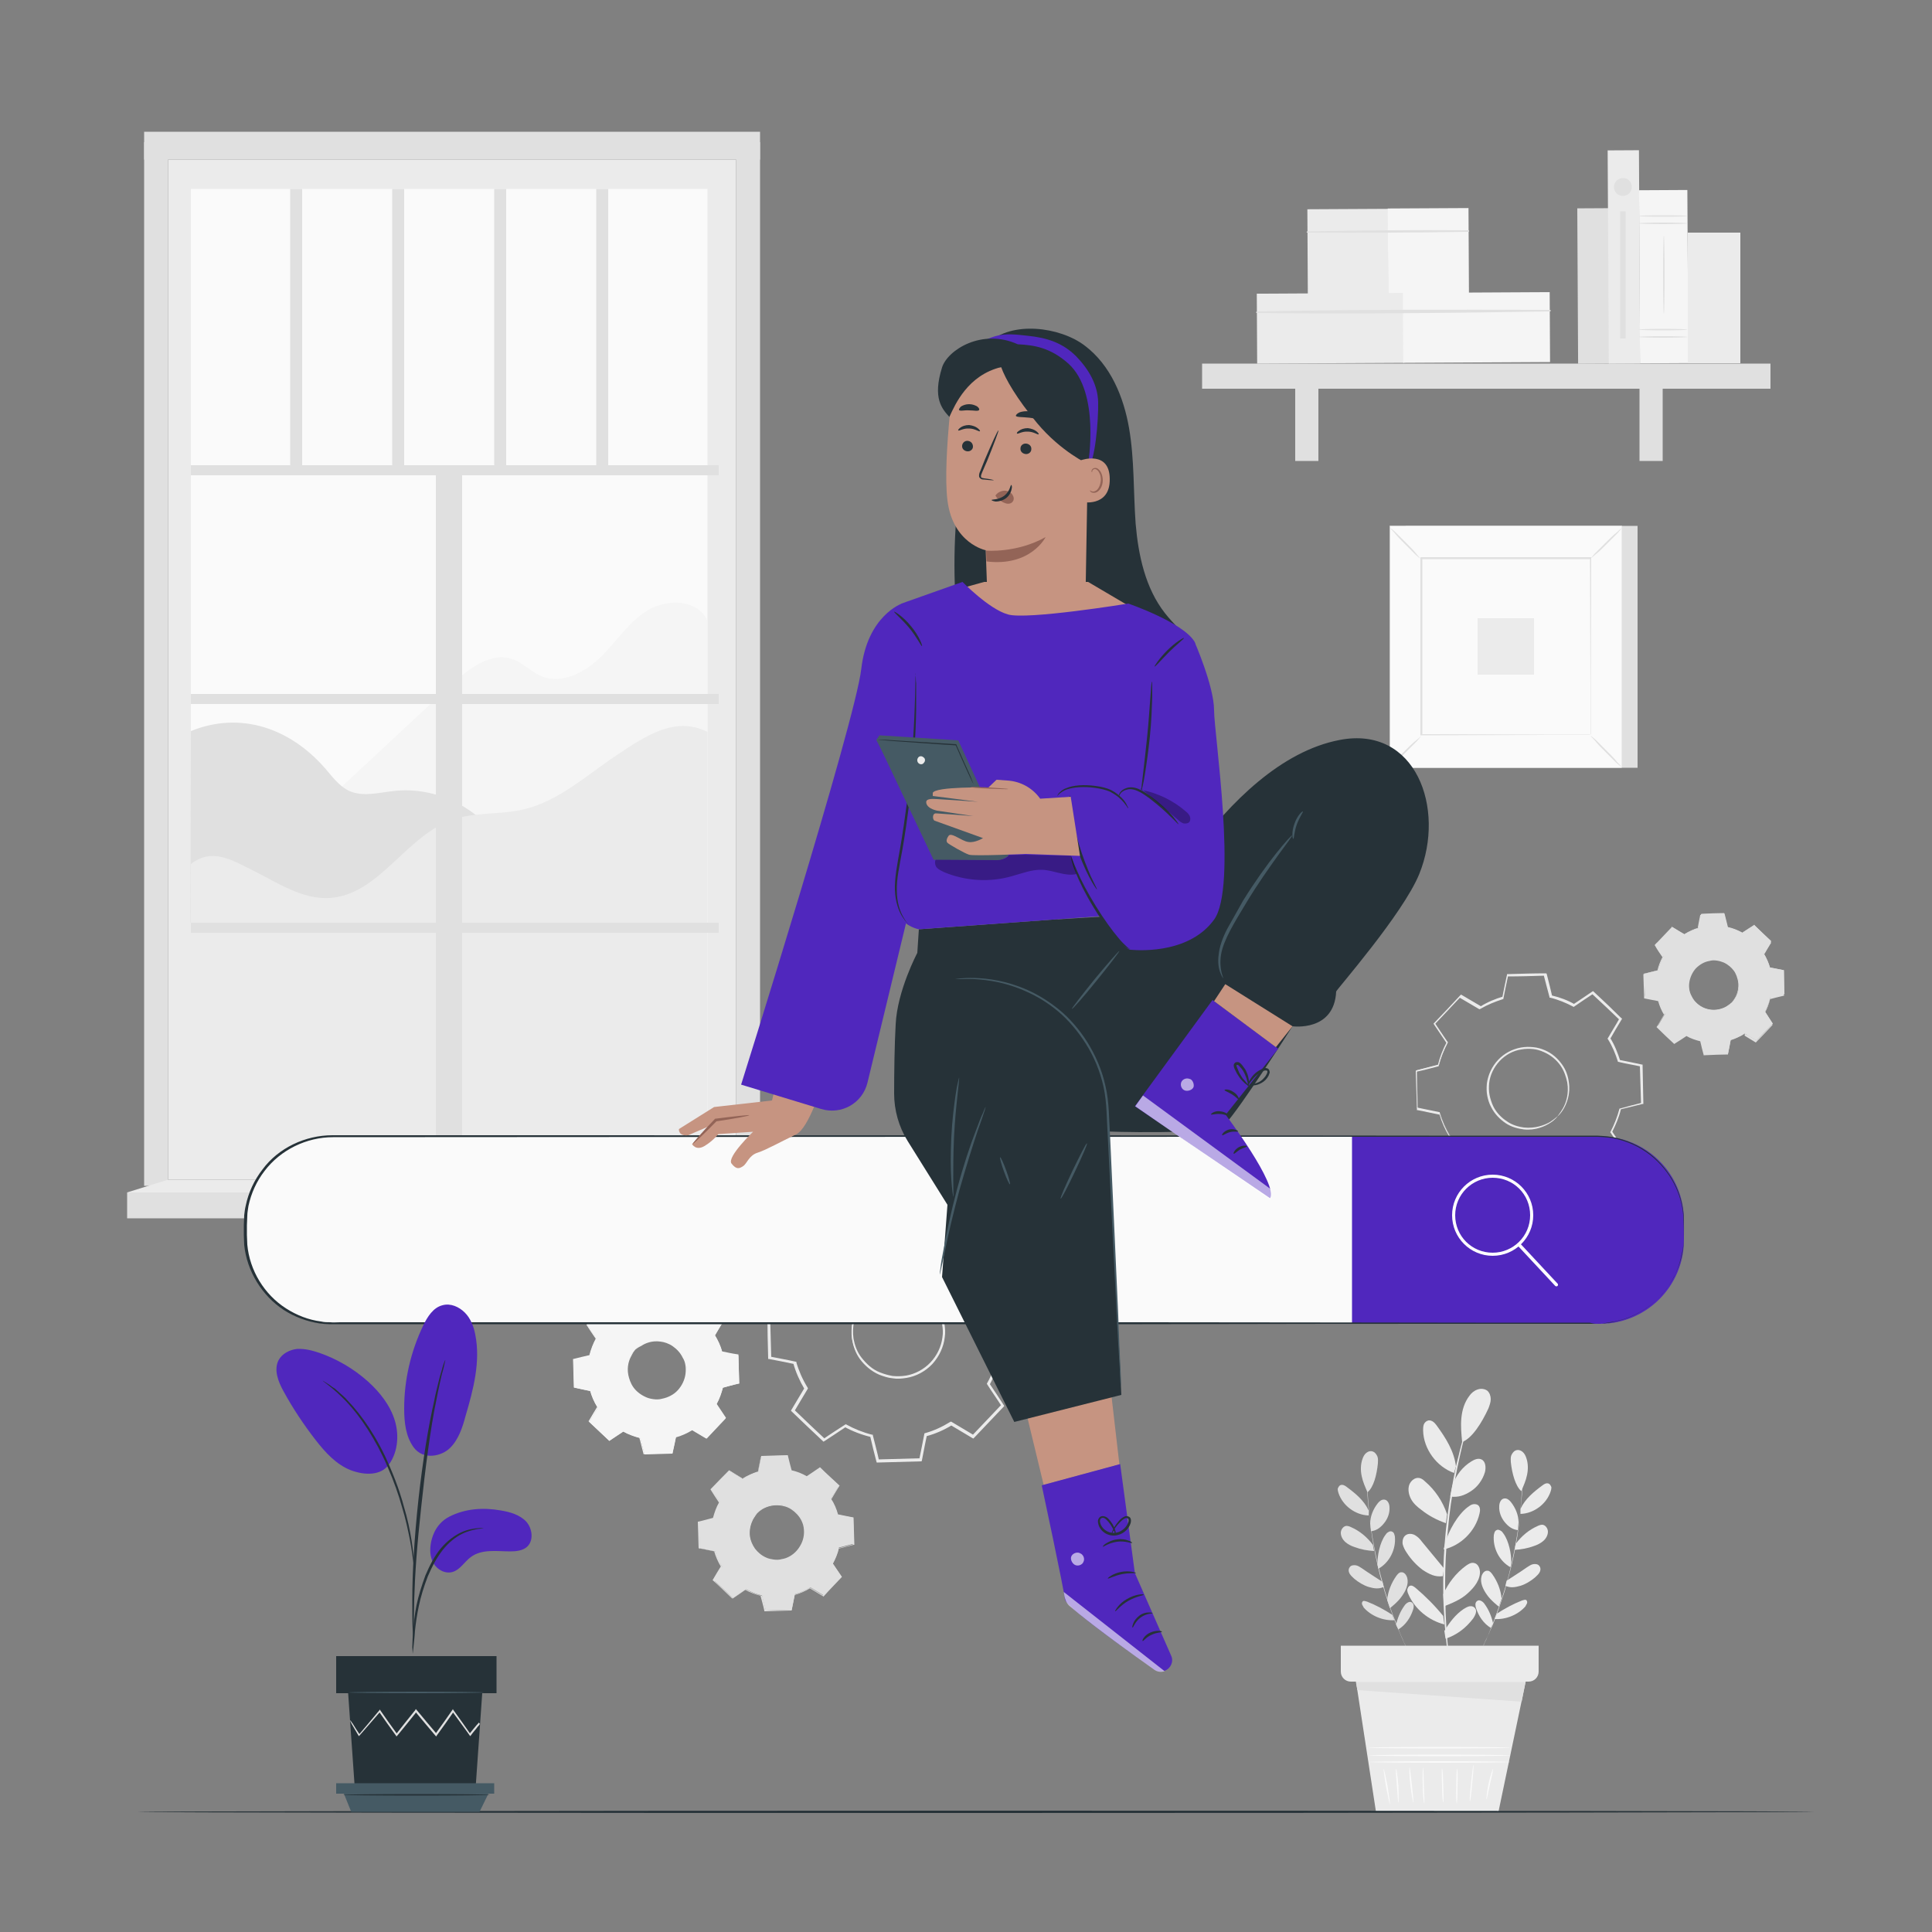 <?xml version="1.0" encoding="utf-8"?>
<!-- Generator: Adobe Illustrator 23.0.1, SVG Export Plug-In . SVG Version: 6.00 Build 0)  -->
<svg version="1.1" id="Layer_1" xmlns="http://www.w3.org/2000/svg" xmlns:xlink="http://www.w3.org/1999/xlink" x="0px" y="0px"
	 viewBox="0 0 500 500" style="enable-background:new 0 0 500 500;" xml:space="preserve">
<rect x="0" y="0" width="500" height="500" fill="#808080" stroke="none"/>
<style type="text/css">
	.st0{fill:#EBEBEB;}
	.st1{fill:#FAFAFA;}
	.st2{fill:#E0E0E0;}
	.st3{fill:#F5F5F5;}
	.st4{display:none;}
	.st5{display:inline;fill:#EBEBEB;}
	.st6{fill:#5027BD;}
	.st7{fill:#263238;}
	.st8{fill:#FFFFFF;}
	.st9{fill:#C69481;}
	.st10{fill:#936457;}
	.st11{opacity:0.6;}
	.st12{fill:#455A64;}
	.st13{opacity:0.3;}
</style>
<g id="Background_Complete">
	<g>
		<rect x="43.5" y="41.3" class="st0" width="147" height="264"/>
		<rect x="49.4" y="48.9" class="st1" width="133.7" height="248.5"/>
		<polygon class="st2" points="196.7,307.7 190.5,305.3 190.5,36.8 196.7,36.8 		"/>
		<path class="st3" d="M82.2,209.4c11.6-10.8,23.1-21.5,34.7-32.3c4.4-4.1,10.2-8.5,15.8-6.5c2.7,1,4.8,3.3,7.4,4.4
			c5.3,2.2,11.4-1,15.5-5.1s7.3-9.2,12.3-12.1c5-2.9,12.7-2.6,15.1,2.7v35.1l-50.5,21.6L82.2,209.4z"/>
		<path class="st2" d="M49.4,189.2c12.8-5.2,25.6-0.8,34.7,9.6c1.9,2.2,3.7,4.7,6.3,5.9c3.6,1.6,7.7,0.4,11.6,0
			c10.7-1.2,21.9,4.2,27.5,13.4l-42.7,21l-37.5-0.3L49.4,189.2L49.4,189.2z"/>
		<path class="st0" d="M183.1,189.4c-8.4-4.1-15.8,0.9-23.6,6.1c-7.8,5.2-15,11.9-24.1,14c-6.1,1.4-12.6,0.6-18.5,2.7
			c-12,4.3-18.9,19.5-31.7,20.2c-6.9,0.4-13.1-3.8-19.3-6.9c-6.2-3.1-11-6.1-16.5-1.9v73.8h133.7L183.1,189.4L183.1,189.4z"/>
		<rect x="49.4" y="120.4" class="st2" width="136.6" height="2.6"/>
		<rect x="49.4" y="179.6" class="st2" width="136.6" height="2.6"/>
		<rect x="49.4" y="238.8" class="st2" width="136.6" height="2.6"/>
		<rect x="112.8" y="121.7" class="st2" width="6.8" height="182.7"/>
		<rect x="75.1" y="48.9" class="st2" width="3.1" height="72.8"/>
		<rect x="101.5" y="48.9" class="st2" width="3.1" height="72.8"/>
		<rect x="127.9" y="48.9" class="st2" width="3.1" height="72.8"/>
		<rect x="154.3" y="48.9" class="st2" width="3.1" height="72.8"/>
		<rect x="37.3" y="36.8" class="st2" width="6.2" height="270.1"/>
		<rect x="37.3" y="34.1" class="st2" width="159.4" height="7.2"/>
		<rect x="32.9" y="308.6" class="st2" width="168" height="6.7"/>
		<polygon class="st0" points="190.5,305.3 200.9,308.6 32.9,308.6 43.5,305.3 		"/>
	</g>
	<g>
		<g>
			<g>
				<g>
					<path class="st2" d="M192.2,382.7c1.3-0.8,2.6-1.4,4-1.8l0.8-4l6.7-0.2l1,3.9c1.4,0.3,2.8,0.9,4.1,1.6l3.4-2.3l4.9,4.6L215,388
						c0.8,1.3,1.4,2.6,1.8,4l4,0.8l0.2,6.7l-3.9,1c-0.3,1.4-0.9,2.8-1.6,4.1l2.3,3.4l-4.6,4.9l-3.5-2.1c-1.3,0.8-2.6,1.4-4,1.8
						l-0.8,4l-6.7,0.2l-1-3.9c-1.4-0.3-2.8-0.9-4.1-1.6l-3.4,2.3l-4.9-4.6l2.1-3.5c-0.8-1.3-1.4-2.6-1.8-4l-4-0.8l-0.2-6.7l3.9-1
						c0.3-1.4,0.9-2.8,1.6-4.1l-2.3-3.4l4.6-4.9L192.2,382.7L192.2,382.7z M195.9,391.7c-2.7,2.9-2.6,7.5,0.3,10.2
						c2.9,2.7,7.5,2.6,10.2-0.3s2.6-7.5-0.3-10.2C203.2,388.7,198.6,388.8,195.9,391.7z"/>
				</g>
			</g>
		</g>
		<g>
			<g>
				<g>
					<g>
						<path class="st2" d="M195.9,391.7c0,0,0.4-0.5,1.3-1.2c0.9-0.6,2.6-1.4,4.7-1.1c1,0.1,2.2,0.4,3.2,1.1s2,1.6,2.6,2.9
							c0.3,0.6,0.5,1.3,0.7,2c0.1,0.7,0.2,1.5,0.1,2.2c-0.2,1.5-0.9,3-2,4.2s-2.6,1.9-4.1,2.2c-0.7,0.1-1.5,0.2-2.2,0.1
							s-1.4-0.3-2.1-0.6c-1.3-0.5-2.3-1.5-3-2.5s-1.1-2.1-1.3-3.1c-0.3-2.1,0.3-3.8,0.9-4.7C195.3,392.1,195.9,391.7,195.9,391.7
							s-0.4,0.5-1,1.5c-0.5,1-1.1,2.6-0.8,4.6c0.2,1,0.6,2,1.3,3c0.7,0.9,1.7,1.8,2.9,2.3c0.6,0.3,1.3,0.4,1.9,0.5
							c0.7,0.1,1.4,0.1,2.1-0.1c1.4-0.2,2.8-1,3.8-2.1s1.7-2.5,1.9-3.9c0.1-0.7,0.1-1.4,0-2.1s-0.3-1.3-0.6-1.9
							c-0.6-1.2-1.5-2.1-2.5-2.8c-1-0.7-2.1-1-3.1-1.1c-2-0.2-3.6,0.4-4.6,1C196.3,391.2,195.9,391.7,195.9,391.7z"/>
					</g>
				</g>
			</g>
		</g>
		<g>
			<g>
				<g>
					<g>
						<path class="st2" d="M192.2,382.7c0,0-0.1,0-0.2-0.1c-0.2-0.1-0.4-0.2-0.7-0.4c-0.6-0.4-1.5-0.9-2.6-1.5h0.1
							c-1.2,1.3-2.7,2.9-4.6,4.9v-0.1c0.7,1,1.4,2.2,2.3,3.4v0.1v0.1c-0.7,1.2-1.2,2.6-1.6,4.1v0.1h-0.1c-1.2,0.3-2.6,0.7-3.9,1
							l0.1-0.1c0.1,2.1,0.1,4.4,0.2,6.7l-0.1-0.2c1.2,0.2,2.6,0.5,4,0.8h0.1v0.1c0.4,1.3,1,2.7,1.8,4l0.1,0.1l-0.1,0.1
							c-0.6,1.1-1.4,2.3-2.1,3.5v-0.2c1.5,1.5,3.2,3,4.9,4.6h-0.2c1.1-0.7,2.2-1.5,3.4-2.3l0.1-0.1l0.1,0.1c1.2,0.7,2.6,1.2,4,1.6
							h0.1v0.1c0.3,1.2,0.7,2.6,1,3.9l-0.2-0.2c2.1-0.1,4.4-0.1,6.7-0.2l-0.2,0.2c0.3-1.3,0.5-2.6,0.8-4v-0.1h0.1
							c1.3-0.4,2.7-1,4-1.8l0,0l0.1-0.1l0.1,0.1c1.2,0.7,2.3,1.4,3.5,2.1h-0.3c1.6-1.6,3.1-3.3,4.6-4.9v0.3
							c-0.8-1.1-1.5-2.3-2.3-3.4l-0.1-0.1l0.1-0.1c0.7-1.3,1.2-2.6,1.6-4v-0.1h0.1c1.3-0.3,2.6-0.7,3.9-1l-0.1,0.2
							c-0.1-2.3-0.1-4.5-0.2-6.7l0.2,0.2c-1.4-0.3-2.7-0.5-4-0.8h-0.1v-0.1c-0.4-1.4-1-2.8-1.8-4l-0.1-0.1l0.1-0.1
							c0.7-1.2,1.4-2.4,2.1-3.5v0.2c-1.7-1.6-3.3-3.2-4.9-4.6h0.2c-1.2,0.8-2.3,1.5-3.4,2.2h-0.1h-0.1c-1.4-0.7-2.7-1.3-4.1-1.6
							h-0.1v-0.1c-0.4-1.4-0.7-2.7-1-3.9l0.1,0.1c-2.6,0.1-4.8,0.1-6.7,0.1l0.1-0.1c-0.3,1.6-0.6,2.9-0.8,4l0,0l0,0
							c-1.4,0.4-2.4,0.9-3.1,1.2c-0.3,0.2-0.5,0.3-0.7,0.4C192.3,382.7,192.2,382.7,192.2,382.7s0.1-0.1,0.2-0.2
							c0.2-0.1,0.4-0.2,0.7-0.4c0.6-0.3,1.6-0.8,3.1-1.3v0.1c0.2-1.1,0.5-2.4,0.8-4v-0.1h0.1c1.9-0.1,4.1-0.1,6.7-0.2h0.1v0.1
							c0.3,1.2,0.6,2.5,1,3.9l-0.1-0.1c1.4,0.3,2.7,0.8,4.1,1.6h-0.2c1.1-0.7,2.2-1.5,3.4-2.3l0.1-0.1l0.1,0.1
							c1.5,1.5,3.2,3,4.9,4.6l0.1,0.1l-0.1,0.1c-0.7,1.1-1.4,2.3-2.1,3.5v-0.2c0.8,1.2,1.4,2.6,1.8,4.1l-0.1-0.1
							c1.3,0.3,2.6,0.5,4,0.8h0.1v0.2c0.1,2.2,0.1,4.4,0.2,6.7v0.2h-0.2c-1.3,0.3-2.6,0.7-3.9,1l0.1-0.1c-0.3,1.4-0.9,2.8-1.6,4.1
							v-0.2c0.7,1.1,1.5,2.2,2.3,3.4l0.1,0.1l-0.1,0.1c-1.5,1.6-3.1,3.2-4.6,4.9l-0.1,0.1l-0.1-0.1c-1.2-0.7-2.3-1.4-3.5-2.1h0.2
							l0,0c-1.3,0.8-2.7,1.4-4.1,1.8l0.1-0.2c-0.3,1.4-0.5,2.7-0.8,4v0.2h-0.2c-2.3,0.1-4.6,0.1-6.7,0.2h-0.2v-0.2
							c-0.3-1.4-0.7-2.7-1-3.9l0.1,0.1c-1.5-0.4-2.9-0.9-4.1-1.6h0.2c-1.2,0.8-2.3,1.5-3.4,2.2l-0.1,0.1l-0.1-0.1
							c-1.7-1.6-3.3-3.2-4.9-4.6l-0.1-0.1l0.1-0.1c0.7-1.2,1.4-2.4,2.1-3.5v0.2c-0.8-1.3-1.4-2.7-1.8-4.1l0.1,0.1
							c-1.4-0.3-2.8-0.6-4-0.8h-0.1v-0.1c-0.1-2.4-0.1-4.6-0.2-6.7v-0.1h0.1c1.4-0.3,2.7-0.7,3.9-1l-0.1,0.1
							c0.4-1.5,0.9-2.9,1.6-4.1v0.1c-0.8-1.2-1.6-2.4-2.2-3.4v-0.1l0.1-0.1c1.9-2,3.5-3.6,4.7-4.8l0,0l0,0c1.1,0.7,2,1.2,2.6,1.6
							c0.3,0.2,0.5,0.3,0.7,0.4C192.1,382.7,192.2,382.7,192.2,382.7z"/>
					</g>
				</g>
			</g>
		</g>
	</g>
	<g>
		<g>
			<g>
				<g>
					<path class="st3" d="M160.5,339.8c1.3-0.8,2.8-1.5,4.3-1.9l0.9-4.2l7.2-0.2l1.1,4.2c1.5,0.4,3,0.9,4.4,1.7l3.6-2.4l5.2,4.9
						l-2.2,3.7c0.8,1.3,1.5,2.8,1.9,4.3l4.2,0.9l0.2,7.2l-4.2,1.1c-0.4,1.5-0.9,3-1.7,4.4l2.4,3.6l-4.9,5.2l-3.7-2.2
						c-1.3,0.8-2.8,1.5-4.3,1.9l-0.9,4.2l-7.2,0.2l-1.1-4.2c-1.5-0.4-3-0.9-4.4-1.7l-3.6,2.4l-5.2-4.9l2.2-3.7
						c-0.8-1.3-1.5-2.8-1.9-4.3l-4.2-0.9l-0.2-7.2l4.2-1.1c0.4-1.5,0.9-3,1.7-4.4l-2.4-3.6l4.9-5.2L160.5,339.8L160.5,339.8z
						 M164.4,349.3c-2.9,3.1-2.8,7.9,0.3,10.9c3.1,2.9,7.9,2.8,10.9-0.3c2.9-3.1,2.8-7.9-0.3-10.9
						C172.2,346.1,167.3,346.2,164.4,349.3z"/>
				</g>
			</g>
		</g>
		<g>
			<g>
				<g>
					<g>
						<path class="st3" d="M164.4,349.3c0,0,0.4-0.6,1.4-1.3c1-0.7,2.8-1.4,5-1.2c1.1,0.1,2.3,0.5,3.4,1.2c1.1,0.7,2.1,1.7,2.8,3.1
							c0.3,0.7,0.6,1.4,0.7,2.2c0.1,0.8,0.2,1.6,0.1,2.4c-0.2,1.6-0.9,3.2-2.1,4.4c-1.2,1.2-2.7,2.1-4.3,2.3
							c-0.8,0.1-1.6,0.2-2.4,0.1c-0.8-0.1-1.5-0.3-2.2-0.6c-1.4-0.6-2.4-1.6-3.2-2.6c-0.8-1.1-1.2-2.3-1.4-3.4c-0.3-2.2,0.3-4,1-5.1
							C163.9,349.7,164.4,349.3,164.4,349.3s-0.5,0.5-1,1.6c-0.6,1-1.2,2.8-0.8,4.9c0.2,1,0.6,2.2,1.3,3.2s1.8,1.9,3.1,2.5
							c0.6,0.3,1.3,0.5,2.1,0.6c0.7,0.1,1.5,0.1,2.2-0.1c1.5-0.3,3-1,4.1-2.2s1.8-2.7,2-4.2c0.1-0.8,0.1-1.5,0-2.2s-0.3-1.4-0.7-2
							c-0.6-1.3-1.6-2.3-2.6-3s-2.2-1.1-3.2-1.2c-2.1-0.3-3.9,0.4-4.9,1.1C164.9,348.8,164.4,349.3,164.4,349.3z"/>
					</g>
				</g>
			</g>
		</g>
		<g>
			<g>
				<g>
					<g>
						<path class="st3" d="M160.5,339.8c0,0-0.1,0-0.2-0.1c-0.2-0.1-0.4-0.2-0.7-0.4c-0.6-0.4-1.6-0.9-2.8-1.6h0.1
							c-1.3,1.3-2.9,3.1-4.9,5.2v-0.1c0.7,1.1,1.5,2.3,2.4,3.6v0.1v0.1c-0.7,1.3-1.3,2.7-1.7,4.3v0.1h-0.1c-1.3,0.3-2.7,0.7-4.2,1.1
							l0.1-0.2c0.1,2.3,0.1,4.6,0.2,7.2l-0.1-0.2c1.3,0.3,2.8,0.5,4.2,0.8h0.1v0.1c0.4,1.4,1,2.8,1.9,4.2l0.1,0.1l-0.1,0.1
							c-0.7,1.2-1.4,2.4-2.2,3.7v-0.2c1.6,1.5,3.4,3.2,5.2,4.9h-0.3c1.1-0.7,2.4-1.6,3.6-2.4l0.1-0.1l0.1,0.1
							c1.3,0.7,2.7,1.3,4.3,1.7h0.1v0.1c0.3,1.3,0.7,2.7,1.1,4.2l-0.2-0.2c2.3-0.1,4.7-0.1,7.2-0.2l-0.2,0.2
							c0.3-1.3,0.6-2.8,0.9-4.2v-0.1h0.1c1.4-0.4,2.9-1,4.2-1.9l0,0l0.1-0.1l0.1,0.1c1.2,0.7,2.5,1.5,3.7,2.2h-0.3
							c1.7-1.8,3.3-3.5,4.9-5.2v0.3c-0.8-1.2-1.6-2.4-2.4-3.6l-0.1-0.1l0.1-0.1c0.8-1.4,1.3-2.8,1.7-4.3v-0.1h0.1
							c1.4-0.4,2.8-0.7,4.2-1.1l-0.2,0.2c-0.1-2.4-0.1-4.8-0.2-7.2l0.2,0.2c-1.4-0.3-2.9-0.6-4.2-0.9h-0.1V350
							c-0.4-1.5-1.1-2.9-1.9-4.2l-0.1-0.1l0.1-0.1c0.8-1.3,1.5-2.5,2.2-3.7v0.2c-1.8-1.7-3.5-3.4-5.2-4.9h0.2
							c-1.3,0.8-2.5,1.6-3.6,2.4l-0.1,0.1h-0.1c-1.4-0.8-2.9-1.3-4.3-1.7h-0.1v-0.1c-0.4-1.5-0.7-2.9-1-4.2l0.1,0.1
							c-2.8,0.1-5.1,0.1-7.2,0.1l0.1-0.1c-0.4,1.7-0.6,3.1-0.9,4.2l0,0l0,0c-1.5,0.4-2.6,0.9-3.3,1.3c-0.3,0.2-0.6,0.3-0.8,0.4
							C160.6,339.7,160.5,339.8,160.5,339.8s0.1-0.1,0.2-0.2c0.2-0.1,0.4-0.3,0.8-0.4c0.7-0.4,1.7-0.9,3.3-1.4v0.1
							c0.2-1.2,0.5-2.6,0.8-4.2v-0.1h0.1c2-0.1,4.4-0.1,7.2-0.2h0.1v0.1c0.3,1.3,0.7,2.7,1.1,4.2l-0.1-0.1c1.4,0.3,2.9,0.9,4.4,1.7
							h-0.2c1.1-0.8,2.3-1.6,3.6-2.4l0.1-0.1l0.1,0.1c1.6,1.6,3.4,3.2,5.2,4.9l0.1,0.1l-0.1,0.1c-0.7,1.2-1.5,2.4-2.2,3.7v-0.2
							c0.8,1.3,1.5,2.8,1.9,4.3l-0.2-0.1c1.4,0.3,2.8,0.6,4.2,0.8h0.2v0.2c0.1,2.3,0.1,4.7,0.2,7.2v0.2h-0.2
							c-1.4,0.3-2.8,0.7-4.2,1.1l0.2-0.2c-0.4,1.5-0.9,3-1.7,4.4v-0.2c0.8,1.2,1.6,2.4,2.4,3.6l0.1,0.1l-0.1,0.1
							c-1.6,1.7-3.3,3.4-4.9,5.2l-0.1,0.1l-0.2-0.1c-1.2-0.7-2.5-1.5-3.7-2.2h0.2l0,0c-1.4,0.9-2.9,1.5-4.3,1.9l0.2-0.2
							c-0.3,1.5-0.6,2.9-0.9,4.2v0.2h-0.2c-2.5,0.1-4.9,0.1-7.2,0.2h-0.2v-0.2c-0.4-1.4-0.7-2.9-1.1-4.2l0.2,0.2
							c-1.6-0.4-3.1-1-4.4-1.7h0.2c-1.2,0.8-2.5,1.6-3.6,2.4l-0.1,0.1l-0.1-0.1c-1.8-1.7-3.6-3.4-5.2-4.9l-0.1-0.1l0.1-0.1
							c0.8-1.3,1.5-2.6,2.2-3.7v0.2c-0.9-1.4-1.5-2.9-1.9-4.3l0.1,0.1c-1.5-0.3-2.9-0.6-4.2-0.9h-0.1V359c-0.1-2.5-0.1-4.9-0.2-7.2
							v-0.1h0.1c1.5-0.4,2.9-0.7,4.2-1l-0.1,0.1c0.4-1.6,1-3.1,1.7-4.4v0.1c-0.9-1.3-1.7-2.5-2.4-3.6v-0.1l0.1-0.1
							c2-2.1,3.7-3.8,5-5.2l0,0l0,0c1.2,0.7,2.1,1.3,2.7,1.7c0.3,0.2,0.5,0.3,0.7,0.4C160.4,339.7,160.5,339.7,160.5,339.8z"/>
					</g>
				</g>
			</g>
		</g>
	</g>
	<g>
		<g>
			<g>
				<g>
					<path class="st2" d="M227.3,378L227.3,378l-1.6-6.5c-2.3-0.6-4.6-1.4-6.7-2.6l-5.6,3.7l0,0l-8-7.6l0,0l3.4-5.7
						c-1.3-2-2.2-4.3-2.9-6.6l-6.6-1.3l0,0l-0.3-11.1l0,0l6.5-1.6c0.6-2.3,1.4-4.6,2.6-6.7l-3.7-5.6l0,0l7.6-8l0,0l5.7,3.4
						c2-1.3,4.3-2.2,6.6-2.9l1.3-6.6l0,0l11.1-0.3l0,0l1.6,6.5c2.3,0.6,4.6,1.4,6.7,2.6l5.6-3.7l0,0l8,7.6l0,0l-3.4,5.7
						c1.3,2,2.2,4.3,2.9,6.6l6.6,1.3l0,0l0.3,11.1l0,0l-6.5,1.6c-0.6,2.3-1.4,4.6-2.6,6.7l3.7,5.6l0,0l-7.6,8l0,0l-5.7-3.4
						c-2,1.3-4.3,2.2-6.6,2.9l-1.3,6.6l0,0L227.3,378z M218.9,368.9L218.9,368.9c2.1,1.2,4.4,2,6.7,2.6l0,0l0,0l1.6,6.5l11-0.3
						l1.3-6.5l0,0c2.3-0.7,4.5-1.7,6.6-2.9l0,0l0,0l5.7,3.4l7.6-8l-3.7-5.6l0,0c1.2-2.1,2-4.4,2.6-6.7l0,0l0,0l6.5-1.6l-0.3-11
						l-6.5-1.3l0,0c-0.7-2.3-1.7-4.5-2.9-6.6l0,0l0,0l3.4-5.7l-8-7.6l-5.6,3.7l0,0c-2.1-1.2-4.4-2-6.7-2.6l0,0l0,0l-1.6-6.5l-11,0.3
						l-1.3,6.5l0,0c-2.3,0.7-4.5,1.7-6.6,2.9l0,0l0,0l-5.7-3.4l-7.6,8l3.7,5.6l0,0c-1.2,2.1-2,4.4-2.6,6.7l0,0l0,0l-6.5,1.6l0.3,11
						l6.5,1.3l0,0c0.7,2.3,1.7,4.5,2.9,6.6l0,0l0,0l-3.4,5.7l8,7.6L218.9,368.9z M232.3,356.6c-3.1,0-6-1.2-8.2-3.3
						c-2.3-2.2-3.6-5.1-3.7-8.3c-0.1-3.2,1.1-6.2,3.3-8.5s5.1-3.6,8.3-3.7s6.2,1.1,8.5,3.3c2.3,2.2,3.6,5.1,3.7,8.3
						c0.1,3.2-1.1,6.2-3.3,8.5s-5.1,3.6-8.3,3.7C232.5,356.6,232.4,356.6,232.3,356.6z M223.8,336.5L223.8,336.5
						c-2.2,2.3-3.3,5.3-3.2,8.5s1.4,6.1,3.7,8.3c2.2,2.1,5.1,3.3,8.1,3.3c0.1,0,0.2,0,0.3,0c3.2-0.1,6.1-1.4,8.3-3.7
						c2.2-2.3,3.3-5.3,3.3-8.4c-0.1-3.2-1.4-6.1-3.7-8.3c-2.2-2.1-5.1-3.3-8.1-3.3c-0.1,0-0.2,0-0.3,0
						C228.9,332.9,226,334.3,223.8,336.5L223.8,336.5z"/>
				</g>
			</g>
		</g>
		<g>
			<g>
				<g>
					<g>
						<path class="st0" d="M223.8,336.5c0,0,0.6-0.9,2.2-2c1.5-1,4.3-2.2,7.7-1.9c1.7,0.2,3.6,0.7,5.3,1.8c1.7,1.1,3.3,2.7,4.3,4.8
							c0.5,1,0.9,2.1,1.1,3.3c0.2,1.2,0.3,2.4,0.1,3.6c-0.3,2.5-1.4,4.9-3.2,6.9c-1.8,1.9-4.2,3.2-6.7,3.6c-1.2,0.2-2.5,0.3-3.6,0.1
							c-1.2-0.1-2.3-0.5-3.4-0.9c-2.1-0.9-3.8-2.4-5-4s-1.8-3.5-2.1-5.2c-0.5-3.4,0.5-6.2,1.5-7.8
							C222.9,337.2,223.8,336.5,223.8,336.5c0.1,0.1-0.7,0.8-1.6,2.4c-0.9,1.6-1.8,4.3-1.3,7.6c0.3,1.6,0.9,3.4,2.1,4.9
							c1.2,1.5,2.7,3,4.8,3.8c1,0.4,2.1,0.7,3.2,0.9c1.1,0.1,2.3,0.1,3.5-0.1c2.3-0.4,4.6-1.6,6.3-3.4s2.8-4.1,3.1-6.5
							c0.2-1.2,0.1-2.3-0.1-3.5c-0.2-1.1-0.5-2.2-1-3.2c-0.9-2-2.4-3.5-4-4.6s-3.4-1.6-5-1.8c-3.3-0.4-6,0.7-7.5,1.6
							C224.5,335.8,223.8,336.6,223.8,336.5z"/>
					</g>
				</g>
			</g>
		</g>
		<g>
			<g>
				<g>
					<g>
						<path class="st0" d="M217.8,321.9c0,0-0.1-0.1-0.4-0.2c-0.3-0.2-0.6-0.4-1.1-0.6c-1-0.6-2.4-1.4-4.3-2.5h0.1
							c-1.9,2.1-4.5,4.8-7.6,8v-0.2c1.1,1.7,2.4,3.5,3.7,5.5l0.1,0.1l-0.1,0.1c-1.1,2-2,4.2-2.5,6.7v0.1h-0.1
							c-2,0.5-4.2,1.1-6.5,1.7l0.2-0.2c0.1,3.5,0.2,7.2,0.3,11l-0.2-0.3c2,0.4,4.3,0.8,6.5,1.3h0.2v0.2c0.6,2.1,1.6,4.4,2.9,6.5
							l0.1,0.2l-0.1,0.2c-1.1,1.8-2.2,3.7-3.4,5.7l-0.1-0.4c2.5,2.4,5.2,5,8,7.6h-0.4c1.7-1.2,3.6-2.4,5.6-3.7l0.2-0.1l0.2,0.1
							c2,1.1,4.2,2,6.6,2.6h0.2v0.2c0.5,2,1.1,4.2,1.6,6.5l-0.3-0.3c3.5-0.1,7.2-0.2,11-0.3l-0.3,0.3c0.4-2.1,0.9-4.3,1.3-6.5V371
							l0.2-0.1c2.2-0.6,4.4-1.6,6.5-2.9l0,0l0.2-0.1l0.2,0.1c1.9,1.1,3.8,2.3,5.7,3.4l-0.4,0.1c2.6-2.7,5.1-5.4,7.6-8v0.4
							c-1.2-1.9-2.5-3.7-3.7-5.6l-0.1-0.2l0.1-0.2c1.2-2.1,2-4.4,2.6-6.6v-0.2h0.2c2.2-0.6,4.3-1.1,6.5-1.6l-0.2,0.3
							c-0.1-3.8-0.2-7.5-0.3-11l0.3,0.3c-2.2-0.4-4.4-0.9-6.5-1.3h-0.2l-0.1-0.2c-0.7-2.3-1.7-4.5-2.9-6.5l-0.1-0.2l0.1-0.2
							c1.2-2,2.3-3.9,3.4-5.7v0.3c-2.8-2.7-5.5-5.2-8-7.6h0.3c-2,1.3-3.8,2.5-5.6,3.7l-0.1,0.1l-0.1-0.1c-2.2-1.2-4.5-2.1-6.7-2.6
							H238v-0.1c-0.6-2.4-1.1-4.5-1.6-6.5l0.2,0.2c-4.3,0.1-7.9,0.2-11,0.2l0.1-0.1c-0.5,2.6-1,4.8-1.4,6.5v0.1h-0.1
							c-2.3,0.7-4,1.4-5,2c-0.5,0.3-0.9,0.5-1.2,0.6C217.9,321.8,217.8,321.9,217.8,321.9s0.1-0.1,0.4-0.3c0.3-0.2,0.6-0.4,1.2-0.7
							c1.1-0.6,2.7-1.4,5-2.1l-0.1,0.1c0.3-1.8,0.8-3.9,1.3-6.6v-0.1h0.1c3.1-0.1,6.8-0.2,11-0.3h0.2v0.2c0.5,2,1.1,4.1,1.7,6.5
							l-0.2-0.2c2.2,0.5,4.5,1.4,6.8,2.6h-0.3c1.8-1.2,3.6-2.4,5.5-3.7l0.2-0.1l0.2,0.1c2.5,2.4,5.2,4.9,8,7.6l0.2,0.2l-0.1,0.2
							c-1.1,1.9-2.2,3.8-3.4,5.7v-0.3c1.2,2,2.3,4.3,3,6.7l-0.2-0.2c2.1,0.4,4.3,0.9,6.5,1.3h0.2v0.3c0.1,3.6,0.2,7.3,0.3,11v0.3
							l-0.3,0.1c-2.1,0.5-4.3,1.1-6.5,1.6l0.2-0.2c-0.6,2.3-1.4,4.6-2.6,6.8v-0.3c1.2,1.8,2.5,3.7,3.7,5.6l0.1,0.2l-0.2,0.2
							c-2.5,2.6-5,5.3-7.6,8l-0.2,0.2l-0.2-0.1c-1.9-1.1-3.8-2.3-5.7-3.4h0.4l0,0c-2.1,1.3-4.4,2.3-6.7,2.9l0.2-0.3
							c-0.5,2.2-0.9,4.5-1.3,6.5l-0.1,0.3h-0.3c-3.8,0.1-7.5,0.2-11,0.3h-0.3l-0.1-0.3c-0.6-2.2-1.1-4.4-1.6-6.5l0.2,0.2
							c-2.5-0.6-4.8-1.5-6.8-2.6h0.3c-1.9,1.3-3.8,2.5-5.6,3.7l-0.2,0.1l-0.2-0.2c-2.8-2.6-5.5-5.2-8-7.6l-0.2-0.2l0.1-0.2
							c1.2-2,2.4-4,3.4-5.7v0.3c-1.3-2.2-2.3-4.5-2.9-6.7l0.2,0.2c-2.3-0.5-4.5-0.9-6.5-1.3h-0.2v-0.2c-0.1-3.9-0.2-7.6-0.2-11v-0.2
							h0.2c2.3-0.6,4.5-1.1,6.5-1.6l-0.2,0.2c0.6-2.5,1.5-4.8,2.6-6.8v0.2c-1.3-2-2.6-3.9-3.7-5.6l-0.1-0.1l0.1-0.1
							c3.1-3.2,5.7-5.9,7.7-8l0.1-0.1h0.1c1.8,1.1,3.2,2,4.2,2.6c0.5,0.3,0.8,0.5,1.1,0.7C217.6,321.8,217.8,321.8,217.8,321.9z"/>
					</g>
				</g>
			</g>
		</g>
	</g>
	<g>
		<g>
			<g>
				<g>
					<path class="st2" d="M451.5,267.5c-1.1,0.7-2.4,1.2-3.6,1.6l-0.7,3.6l-6.1,0.1l-0.9-3.6c-1.3-0.3-2.5-0.8-3.7-1.4l-3.1,2
						l-4.4-4.2l1.9-3.2c-0.7-1.1-1.2-2.4-1.6-3.6l-3.6-0.7l-0.2-6.1l3.6-0.9c0.3-1.3,0.8-2.5,1.4-3.7l-2-3.1l4.2-4.4l3.2,1.9
						c1.1-0.7,2.4-1.2,3.6-1.6l0.7-3.6l6.1-0.2l0.9,3.6c1.3,0.3,2.5,0.8,3.7,1.4l3.1-2l4.4,4.2l-1.9,3.2c0.7,1.1,1.2,2.4,1.6,3.6
						l3.6,0.7l0.1,6.1l-3.6,0.9c-0.3,1.3-0.8,2.5-1.4,3.7l2,3.1l-4.2,4.4L451.5,267.5L451.5,267.5z M448.2,259.4
						c2.5-2.6,2.4-6.7-0.2-9.2s-6.7-2.4-9.2,0.2c-2.5,2.6-2.4,6.7,0.2,9.2S445.7,262,448.2,259.4z"/>
				</g>
			</g>
		</g>
		<g>
			<g>
				<g>
					<g>
						<path class="st2" d="M448.2,259.4c0,0-0.3,0.5-1.2,1.1c-0.9,0.6-2.3,1.2-4.2,1c-0.9-0.1-2-0.4-2.9-1s-1.8-1.5-2.4-2.6
							c-0.3-0.6-0.5-1.2-0.6-1.8c-0.1-0.6-0.1-1.3-0.1-2c0.2-1.4,0.8-2.7,1.8-3.8c1-1,2.3-1.7,3.7-2c0.7-0.1,1.4-0.1,2,0
							c0.7,0.1,1.3,0.3,1.9,0.5c1.2,0.5,2.1,1.3,2.7,2.2c0.7,0.9,1,1.9,1.1,2.8c0.3,1.9-0.3,3.4-0.8,4.3S448.2,259.4,448.2,259.4
							s0.4-0.4,0.9-1.3s1-2.4,0.7-4.2c-0.2-0.9-0.5-1.9-1.1-2.7s-1.5-1.6-2.6-2.1c-0.5-0.2-1.1-0.4-1.8-0.5
							c-0.6-0.1-1.3-0.1-1.9,0.1c-1.3,0.2-2.5,0.9-3.5,1.9c-0.9,1-1.5,2.3-1.7,3.6c-0.1,0.6-0.1,1.3,0,1.9c0.1,0.6,0.3,1.2,0.6,1.7
							c0.5,1.1,1.3,1.9,2.2,2.5c0.9,0.6,1.9,0.9,2.8,1c1.8,0.2,3.3-0.4,4.1-0.9C447.8,259.8,448.2,259.4,448.2,259.4z"/>
					</g>
				</g>
			</g>
		</g>
		<g>
			<g>
				<g>
					<g>
						<path class="st2" d="M451.5,267.5c0,0,0.1,0,0.2,0.1s0.3,0.2,0.6,0.3c0.6,0.3,1.3,0.8,2.4,1.4h-0.1c1.1-1.1,2.5-2.6,4.2-4.4
							v0.1c-0.6-0.9-1.3-2-2-3.1v-0.1v-0.1c0.6-1.1,1.1-2.3,1.4-3.7v-0.1h0.1c1.1-0.3,2.3-0.6,3.6-0.9l-0.1,0.1
							c-0.1-1.9-0.1-3.9-0.2-6.1l0.1,0.1c-1.1-0.2-2.3-0.5-3.6-0.7H458v-0.1c-0.3-1.2-0.9-2.4-1.6-3.6l-0.1-0.1l0.1-0.1
							c0.6-1,1.2-2.1,1.9-3.2v0.2c-1.4-1.3-2.9-2.7-4.4-4.2h0.2c-1,0.6-2,1.3-3.1,2l-0.1,0.1l-0.1-0.1c-1.1-0.6-2.3-1.1-3.7-1.4H447
							v-0.1c-0.3-1.1-0.6-2.3-0.9-3.6l0.2,0.1c-1.9,0-4,0.1-6.1,0.2l0.2-0.1c-0.2,1.1-0.5,2.4-0.7,3.6v0.1h-0.1
							c-1.2,0.3-2.4,0.9-3.6,1.6l0,0l-0.1,0.1l-0.1-0.1c-1.1-0.6-2.1-1.3-3.2-1.9h0.2c-1.4,1.5-2.8,3-4.2,4.4V244c0.7,1,1.4,2,2,3.1
							l0.1,0.1l-0.1,0.1c-0.6,1.2-1.1,2.4-1.4,3.7v0.1h-0.1c-1.2,0.3-2.4,0.6-3.6,0.9l0.1-0.2c0,2.1,0.1,4.1,0.1,6.1l-0.1-0.2
							c1.2,0.2,2.4,0.5,3.6,0.7h0.1v0.1c0.4,1.3,0.9,2.5,1.6,3.6l0.1,0.1l-0.1,0.1c-0.6,1.1-1.3,2.1-1.9,3.2v-0.2
							c1.5,1.5,3,2.9,4.4,4.2h-0.2c1.1-0.7,2.1-1.4,3.1-2h0.1h0.1c1.2,0.7,2.5,1.1,3.7,1.4h0.1v0.1c0.3,1.3,0.6,2.5,0.9,3.6
							l-0.1-0.1c2.4,0,4.4-0.1,6.1-0.1l-0.1,0.1c0.3-1.4,0.5-2.6,0.7-3.6l0,0l0,0c1.3-0.4,2.2-0.8,2.8-1.1c0.3-0.1,0.5-0.3,0.7-0.3
							C451.4,267.5,451.5,267.5,451.5,267.5s-0.1,0.1-0.2,0.1c-0.1,0.1-0.3,0.2-0.6,0.4c-0.6,0.3-1.5,0.8-2.8,1.2l0,0
							c-0.2,1-0.4,2.2-0.7,3.6v0.1h-0.1c-1.7,0-3.7,0.1-6.1,0.2h-0.1V273c-0.3-1.1-0.6-2.3-0.9-3.6l0.1,0.1
							c-1.2-0.3-2.5-0.7-3.7-1.4h0.1c-1,0.7-2,1.3-3.1,2l-0.1,0.1l-0.1-0.1c-1.4-1.3-2.9-2.7-4.4-4.2l-0.1-0.1l0.1-0.1
							c0.6-1,1.2-2.1,1.9-3.2v0.2c-0.7-1.1-1.2-2.3-1.6-3.7l0.1,0.1c-1.2-0.2-2.4-0.5-3.6-0.7h-0.1v-0.1c-0.1-2-0.1-4-0.2-6.1v-0.1
							h0.1c1.2-0.3,2.4-0.6,3.6-0.9l-0.1,0.1c0.3-1.3,0.8-2.6,1.4-3.7v0.2c-0.7-1-1.4-2-2-3.1l-0.1-0.1l0.1-0.1
							c1.4-1.4,2.8-2.9,4.2-4.4l0.1-0.1l0.1,0.1c1,0.6,2.1,1.3,3.2,1.9h-0.2l0,0c1.2-0.7,2.4-1.3,3.7-1.6l-0.1,0.1
							c0.2-1.2,0.5-2.5,0.7-3.6v-0.1h0.1c2.1-0.1,4.2-0.1,6.1-0.1h0.1v0.1c0.3,1.2,0.6,2.4,0.9,3.6l-0.1-0.1
							c1.4,0.3,2.6,0.8,3.7,1.4h-0.2c1.1-0.7,2.1-1.4,3.1-2l0.1-0.1l0.1,0.1c1.5,1.5,3,2.9,4.4,4.2l0.1,0.1l-0.1,0.1
							c-0.7,1.1-1.3,2.2-1.9,3.2v-0.2c0.7,1.2,1.3,2.5,1.6,3.7l-0.1-0.1c1.3,0.3,2.5,0.5,3.6,0.7h0.1v0.1c0,2.1,0.1,4.2,0.1,6.1v0.1
							h-0.1c-1.3,0.3-2.5,0.6-3.6,0.9l0.1-0.1c-0.3,1.4-0.8,2.6-1.4,3.7v-0.1c0.7,1.1,1.4,2.1,2,3.1v0.1l-0.1,0.1
							c-1.7,1.8-3.1,3.3-4.2,4.4l0,0l0,0c-1-0.6-1.8-1.1-2.3-1.4c-0.3-0.2-0.5-0.3-0.6-0.4C451.6,267.5,451.5,267.5,451.5,267.5z"/>
					</g>
				</g>
			</g>
		</g>
	</g>
	<g>
		<g>
			<g>
				<g>
					<path class="st2" d="M400,252.1L400,252.1l1.4,5.7c2.1,0.5,4.1,1.3,5.9,2.3l4.9-3.3l0,0l7.1,6.8l0,0l-3,5.1
						c1.1,1.8,2,3.8,2.6,5.8l5.8,1.2l0,0l0.2,9.8l0,0l-5.7,1.4c-0.5,2.1-1.3,4.1-2.3,5.9l3.3,4.9l0,0l-6.8,7.1l0,0l-5.1-3
						c-1.8,1.1-3.8,2-5.8,2.6l-1.2,5.8l0,0l-9.8,0.2l0,0l-1.4-5.7c-2.1-0.5-4.1-1.3-5.9-2.3l-4.9,3.3l0,0l-7.1-6.8l0,0l3-5.1
						c-1.1-1.8-2-3.8-2.6-5.8l-5.8-1.2l0,0l-0.2-9.8l0,0l5.7-1.4c0.5-2.1,1.3-4.1,2.3-5.9l-3.3-4.9l0,0l6.8-7.1l0,0l5.1,3
						c1.8-1.1,3.8-2,5.8-2.6l1.2-5.8l0,0L400,252.1z M407.4,260.2L407.4,260.2c-1.9-1-3.9-1.8-6-2.3l0,0l0,0l-1.4-5.7l-9.8,0.2
						l-1.2,5.8l0,0c-2.1,0.6-4,1.5-5.8,2.6l0,0l0,0l-5.1-3l-6.7,7.1l3.3,4.9l0,0c-1,1.9-1.8,3.9-2.3,5.9l0,0l0,0l-5.7,1.4l0.2,9.8
						l5.8,1.2l0,0c0.6,2.1,1.5,4,2.6,5.8l0,0l0,0l-3,5.1l7.1,6.7l4.9-3.3l0,0c1.9,1,3.9,1.8,5.9,2.3l0,0l0,0l1.4,5.7l9.8-0.2
						l1.2-5.8l0,0c2.1-0.6,4-1.5,5.8-2.6l0,0l0,0l5.1,3l6.7-7.1l-3.3-4.9l0,0c1-1.9,1.8-3.9,2.3-5.9l0,0l0,0l5.7-1.4l-0.2-9.8
						l-5.8-1.2l0,0c-0.6-2.1-1.5-4-2.6-5.8l0,0l0,0l3-5.1l-7.1-6.7L407.4,260.2z M395.5,271.1c2.7,0,5.3,1,7.2,2.9
						c2,1.9,3.2,4.5,3.3,7.4c0.1,2.8-1,5.5-2.9,7.5s-4.6,3.2-7.4,3.3c-2.8,0.1-5.5-1-7.5-2.9s-3.2-4.6-3.3-7.4
						c-0.1-2.8,1-5.5,2.9-7.5s4.5-3.2,7.4-3.3C395.3,271.1,395.4,271.1,395.5,271.1z M403.1,288.9L403.1,288.9
						c1.9-2,2.9-4.7,2.9-7.5c-0.1-2.8-1.2-5.4-3.3-7.3c-2-1.9-4.5-2.9-7.2-2.9c-0.1,0-0.2,0-0.3,0c-2.8,0.1-5.4,1.2-7.3,3.3
						c-1.9,2-3,4.7-2.9,7.5s1.2,5.4,3.3,7.3c2,1.9,4.5,2.9,7.2,2.9c0.1,0,0.2,0,0.3,0C398.6,292,401.2,290.9,403.1,288.9
						L403.1,288.9z"/>
				</g>
			</g>
		</g>
		<g>
			<g>
				<g>
					<g>
						<path class="st0" d="M403.1,288.9c0,0-0.5,0.8-1.9,1.7c-1.4,0.9-3.8,2-6.8,1.7c-1.5-0.2-3.2-0.6-4.7-1.6s-2.9-2.4-3.8-4.2
							c-0.5-0.9-0.8-1.9-1-2.9s-0.2-2.1-0.1-3.2c0.3-2.2,1.3-4.4,2.9-6.1s3.7-2.8,5.9-3.2c1.1-0.2,2.2-0.2,3.2-0.1
							c1.1,0.1,2.1,0.4,3,0.8c1.9,0.8,3.3,2.1,4.4,3.6s1.6,3.1,1.8,4.6c0.5,3-0.5,5.5-1.3,6.9C403.9,288.3,403.1,288.9,403.1,288.9
							c-0.1,0,0.6-0.7,1.4-2.1s1.6-3.8,1.1-6.7c-0.3-1.4-0.8-3-1.8-4.4s-2.4-2.6-4.2-3.4c-0.9-0.4-1.8-0.7-2.8-0.8
							c-1-0.1-2-0.1-3.1,0.1c-2.1,0.3-4.1,1.4-5.6,3s-2.5,3.7-2.7,5.7c-0.1,1-0.1,2.1,0.1,3.1s0.5,1.9,0.9,2.8
							c0.8,1.7,2.2,3.1,3.6,4c1.4,1,3,1.4,4.4,1.6c2.9,0.3,5.3-0.6,6.7-1.4C402.5,289.5,403.1,288.8,403.1,288.9z"/>
					</g>
				</g>
			</g>
		</g>
		<g>
			<g>
				<g>
					<g>
						<path class="st0" d="M408.4,301.9c0,0,0.1,0,0.3,0.2c0.2,0.1,0.6,0.3,1,0.6c0.9,0.5,2.2,1.3,3.8,2.2h-0.1
							c1.7-1.8,4-4.2,6.7-7.1v0.2c-1-1.5-2.1-3.1-3.3-4.9l-0.1-0.1l0.1-0.1c0.9-1.7,1.7-3.7,2.3-5.9v-0.1h0.1c1.8-0.5,3.7-1,5.7-1.5
							l-0.2,0.2c-0.1-3.1-0.2-6.3-0.3-9.8l0.2,0.2c-1.8-0.4-3.8-0.7-5.8-1.2h-0.1v-0.1c-0.6-1.9-1.4-3.9-2.6-5.8l-0.1-0.1l0.1-0.1
							c0.9-1.6,2-3.3,3-5.1v0.3c-2.2-2.1-4.6-4.4-7.1-6.7h0.3c-1.5,1-3.2,2.1-4.9,3.3l-0.1,0.1l-0.2-0.1c-1.7-0.9-3.8-1.8-5.9-2.3
							H401V258c-0.5-1.8-1-3.8-1.5-5.7l0.3,0.2c-3.1,0.1-6.4,0.2-9.8,0.2l0.3-0.2c-0.4,1.8-0.8,3.8-1.2,5.8v0.2l-0.2,0.1
							c-1.9,0.6-3.9,1.4-5.8,2.5l0,0l-0.2,0.1l-0.2-0.1c-1.7-1-3.4-2-5.1-3l0.4-0.1c-2.3,2.4-4.5,4.8-6.7,7.1v-0.4
							c1.1,1.7,2.2,3.3,3.3,4.9l0.1,0.1l-0.1,0.2c-1,1.9-1.8,3.9-2.3,5.9v0.2h-0.2c-1.9,0.5-3.8,1-5.7,1.4l0.2-0.3
							c0.1,3.3,0.2,6.6,0.2,9.8l-0.2-0.3c2,0.4,3.9,0.8,5.8,1.2h0.2v0.2c0.6,2.1,1.5,4,2.5,5.8l0.1,0.1l-0.1,0.1
							c-1,1.7-2.1,3.4-3,5.1v-0.3c2.5,2.4,4.8,4.6,7.1,6.8h-0.3c1.7-1.1,3.4-2.2,4.9-3.3l0.1-0.1l0.1,0.1c2,1.1,4,1.8,5.9,2.3h0.1
							v0.1c0.5,2.1,1,4,1.4,5.7l-0.2-0.1c3.8-0.1,7-0.1,9.8-0.2l-0.1,0.1c0.5-2.3,0.9-4.2,1.2-5.8v-0.1h0.1c2.1-0.6,3.5-1.3,4.5-1.8
							c0.5-0.2,0.8-0.4,1-0.6C408.3,301.9,408.4,301.9,408.4,301.9s-0.1,0.1-0.3,0.2c-0.2,0.1-0.6,0.3-1,0.6
							c-0.9,0.5-2.4,1.2-4.5,1.9l0.1-0.1c-0.3,1.6-0.7,3.5-1.1,5.8v0.1h-0.1c-2.8,0.1-6,0.2-9.8,0.3h-0.1v-0.1
							c-0.5-1.8-0.9-3.6-1.5-5.7l0.1,0.1c-2-0.5-4-1.2-6-2.3h0.2c-1.6,1-3.2,2.1-4.9,3.3l-0.2,0.1l-0.1-0.1
							c-2.2-2.1-4.6-4.4-7.1-6.7l-0.1-0.1l0.1-0.2c1-1.6,2-3.3,3-5.1v0.3c-1.1-1.8-2-3.8-2.6-5.9l0.2,0.2c-1.9-0.4-3.8-0.8-5.8-1.2
							h-0.2v-0.2c-0.1-3.2-0.2-6.4-0.3-9.8v-0.2l0.2-0.1c1.9-0.5,3.8-1,5.7-1.5l-0.2,0.2c0.5-2.1,1.3-4.1,2.3-6v0.3
							c-1.1-1.6-2.2-3.3-3.3-4.9l-0.1-0.2l0.2-0.2c2.2-2.3,4.5-4.7,6.7-7.1l0.2-0.2l0.2,0.1c1.7,1,3.4,2,5.1,3h-0.3l0,0
							c1.9-1.2,3.9-2,5.9-2.6l-0.2,0.2c0.4-2,0.8-4,1.2-5.8v-0.2h0.2c3.4-0.1,6.7-0.2,9.8-0.2h0.2l0.1,0.2c0.5,2,1,3.9,1.4,5.7
							l-0.2-0.2c2.2,0.5,4.3,1.3,6,2.3h-0.3c1.7-1.1,3.4-2.3,4.9-3.3l0.2-0.1l0.2,0.2c2.5,2.3,4.9,4.6,7.1,6.8l0.2,0.1l-0.1,0.2
							c-1.1,1.8-2.1,3.5-3,5.1v-0.3c1.2,1.9,2,4,2.6,5.9l-0.2-0.2c2,0.4,4,0.8,5.8,1.2h0.2v0.2c0.1,3.4,0.1,6.7,0.2,9.8v0.2h-0.2
							c-2,0.5-4,1-5.7,1.4l0.1-0.1c-0.5,2.2-1.4,4.2-2.3,6v-0.2c1.2,1.8,2.3,3.4,3.3,4.9l0.1,0.1l-0.1,0.1c-2.8,2.9-5,5.2-6.8,7
							l-0.1,0.1h-0.1c-1.6-1-2.9-1.8-3.7-2.3c-0.4-0.3-0.7-0.5-1-0.6C408.5,302,408.4,301.9,408.4,301.9z"/>
					</g>
				</g>
			</g>
		</g>
	</g>
	<g>
		<g>
			<g>
				<g>
					<g>
						<g>
							<g>
								
									<rect x="408.3" y="53.9" transform="matrix(1 -5.365796e-03 5.365796e-03 1 -0.391 2.214)" class="st2" width="8.1" height="40.2"/>
							</g>
						</g>
					</g>
				</g>
			</g>
		</g>
		<g>
			<g>
				<g>
					<g>
						<g>
							<g>
								<g>
									
										<rect x="338.4" y="54.1" transform="matrix(1 -5.350026e-03 5.350026e-03 1 -0.344 1.867)" class="st0" width="20.9" height="22.2"/>
								</g>
							</g>
						</g>
					</g>
				</g>
			</g>
			<g>
				<g>
					<g>
						<g>
							<g>
								<g>
									
										<rect x="359.2" y="53.9" transform="matrix(1 -5.349975e-03 5.349975e-03 1 -0.343 1.979)" class="st3" width="20.9" height="22.2"/>
								</g>
							</g>
						</g>
					</g>
				</g>
			</g>
			<g>
				<g>
					<g>
						<g>
							<g>
								<g>
									<g>
										<path class="st2" d="M338.3,60.2c13.9,0.1,27.8,0,41.7-0.2c0.3,0,0.3-0.4,0-0.4c-13.9-0.1-27.8,0-41.7,0.3
											C338.1,59.9,338.1,60.2,338.3,60.2L338.3,60.2z"/>
									</g>
								</g>
							</g>
						</g>
					</g>
				</g>
			</g>
		</g>
		<g>
			<g>
				<g>
					<g>
						<g>
							<g>
								<g>
									
										<rect x="325.3" y="75.9" transform="matrix(1 -5.357285e-03 5.357285e-03 1 -0.45 1.846)" class="st0" width="38" height="18.1"/>
								</g>
							</g>
						</g>
					</g>
				</g>
			</g>
			<g>
				<g>
					<g>
						<g>
							<g>
								<g>
									
										<rect x="363.1" y="75.7" transform="matrix(1 -5.359934e-03 5.359934e-03 1 -0.449 2.049)" class="st3" width="38" height="18.1"/>
								</g>
							</g>
						</g>
					</g>
				</g>
			</g>
			<g>
				<g>
					<g>
						<g>
							<g>
								<g>
									<g>
										<path class="st2" d="M325.3,81c25.2,0.3,50.5,0,75.8-0.4c0.3,0,0.3-0.4,0-0.4c-25.2-0.1-50.5-0.1-75.8,0.4
											C325,80.7,325,81,325.3,81L325.3,81z"/>
									</g>
								</g>
							</g>
						</g>
					</g>
				</g>
			</g>
		</g>
		<g>
			<g>
				<g>
					<g>
						<g>
							<g>
								<rect x="311.1" y="94.1" class="st2" width="147.1" height="6.5"/>
							</g>
						</g>
					</g>
				</g>
			</g>
			<g>
				<g>
					<g>
						<g>
							<g>
								<rect x="335.2" y="97.2" class="st2" width="6" height="22.1"/>
							</g>
						</g>
					</g>
				</g>
			</g>
			<g>
				<g>
					<g>
						<g>
							<g>
								<rect x="424.3" y="97.2" class="st2" width="6" height="22.1"/>
							</g>
						</g>
					</g>
				</g>
			</g>
		</g>
		<g>
			<g>
				<g>
					<g>
						<g>
							<g>
								
									<rect x="416.2" y="38.9" transform="matrix(1 -5.353405e-03 5.353405e-03 1 -0.35 2.251)" class="st0" width="8.1" height="55.2"/>
							</g>
						</g>
					</g>
				</g>
			</g>
		</g>
		<g>
			<g>
				<g>
					<g>
						<g>
							<g>
								<g>
									
										<rect x="424.3" y="49.2" transform="matrix(1 -5.367271e-03 5.367271e-03 1 -0.378 2.312)" class="st3" width="12.5" height="44.8"/>
								</g>
							</g>
						</g>
					</g>
				</g>
			</g>
			<g>
				<g>
					<g>
						<g>
							<g>
								<g>
									<path class="st2" d="M436.7,57.8c0,0.1-2.8,0.2-6.3,0.2s-6.3-0.1-6.3-0.2c0-0.1,2.8-0.2,6.3-0.2
										C433.9,57.6,436.7,57.7,436.7,57.8z"/>
								</g>
							</g>
						</g>
					</g>
				</g>
			</g>
			<g>
				<g>
					<g>
						<g>
							<g>
								<g>
									<path class="st2" d="M436.7,55.9c0,0.1-2.8,0.2-6.3,0.2s-6.3-0.1-6.3-0.2c0-0.1,2.8-0.2,6.3-0.2
										C433.9,55.7,436.7,55.8,436.7,55.9z"/>
								</g>
							</g>
						</g>
					</g>
				</g>
			</g>
			<g>
				<g>
					<g>
						<g>
							<g>
								<g>
									<path class="st2" d="M436.7,87.2c0,0.1-2.8,0.2-6.3,0.2s-6.3-0.1-6.3-0.2s2.8-0.2,6.3-0.2C433.9,87,436.7,87.1,436.7,87.2z
										"/>
								</g>
							</g>
						</g>
					</g>
				</g>
			</g>
			<g>
				<g>
					<g>
						<g>
							<g>
								<g>
									<path class="st2" d="M436.7,85.3c0,0.1-2.8,0.2-6.3,0.2s-6.3-0.1-6.3-0.2s2.8-0.2,6.3-0.2
										C433.9,85.1,436.7,85.2,436.7,85.3z"/>
								</g>
							</g>
						</g>
					</g>
				</g>
			</g>
			<g>
				<g>
					<g>
						<g>
							<g>
								<g>
									<path class="st2" d="M430.6,81.2c-0.1,0-0.2-4.5-0.2-10.1s0.1-10.1,0.2-10.1s0.2,4.5,0.2,10.1
										C430.8,76.7,430.7,81.2,430.6,81.2z"/>
								</g>
							</g>
						</g>
					</g>
				</g>
			</g>
		</g>
		<g>
			<g>
				<g>
					<g>
						<g>
							<g>
								<rect x="436.8" y="60.2" class="st0" width="13.6" height="33.8"/>
							</g>
						</g>
					</g>
				</g>
			</g>
		</g>
		<g>
			<g>
				<g>
					<g>
						<g>
							<path class="st2" d="M422.3,48.4c0,1.3-1,2.3-2.3,2.3s-2.3-1-2.3-2.3s1-2.3,2.3-2.3C421.3,46,422.3,47.1,422.3,48.4z"/>
						</g>
					</g>
				</g>
			</g>
		</g>
		<g>
			<g>
				<g>
					<g>
						<g>
							<rect x="419.3" y="54.7" class="st2" width="1.4" height="32.9"/>
						</g>
					</g>
				</g>
			</g>
		</g>
	</g>
	<g>
		<g>
			<polygon class="st0" points="350.6,433 356.1,468.9 387.8,468.9 395.2,433.5 			"/>
		</g>
		<g>
			<g>
				<g>
					<path class="st1" d="M390.8,456c0,0.1-8.1,0.2-18.2,0.2c-10,0-18.2-0.1-18.2-0.2s8.1-0.2,18.2-0.2
						C382.6,455.8,390.8,455.9,390.8,456z"/>
				</g>
			</g>
			<g>
				<g>
					<path class="st1" d="M390.9,454.3c0,0.1-8.2,0.2-18.3,0.2c-10.1,0-18.3-0.1-18.3-0.2s8.2-0.2,18.3-0.2
						C382.7,454.1,390.9,454.2,390.9,454.3z"/>
				</g>
			</g>
			<g>
				<g>
					<path class="st1" d="M390.8,452.3c0,0.1-8.2,0.2-18.3,0.2c-10.1,0-18.3-0.1-18.3-0.2s8.2-0.2,18.3-0.2
						C382.6,452.1,390.8,452.2,390.8,452.3z"/>
				</g>
			</g>
			<g>
				<g>
					<path class="st1" d="M359.7,466.9c-0.1,0-0.5-2-1-4.5c-0.4-2.5-0.7-4.6-0.6-4.6s0.5,2,1,4.5
						C359.5,464.8,359.8,466.9,359.7,466.9z"/>
				</g>
			</g>
			<g>
				<g>
					<path class="st1" d="M361.9,466.5c-0.1,0-0.2-2-0.4-4.4c-0.2-2.4-0.3-4.4-0.2-4.4c0.1,0,0.4,2,0.6,4.4
						C362,464.5,362,466.5,361.9,466.5z"/>
				</g>
			</g>
			<g>
				<g>
					<path class="st1" d="M365.8,466.5c-0.1,0-0.5-2-0.8-4.5s-0.3-4.6-0.2-4.6c0.1,0,0.3,2,0.6,4.6
						C365.6,464.4,365.9,466.5,365.8,466.5z"/>
				</g>
			</g>
			<g>
				<g>
					<path class="st1" d="M368.6,466.7c-0.1,0-0.4-2-0.4-4.6c-0.1-2.6,0-4.6,0.1-4.6s0.1,2.1,0.2,4.6
						C368.6,464.6,368.7,466.7,368.6,466.7z"/>
				</g>
			</g>
			<g>
				<g>
					<path class="st1" d="M373.5,466.5c-0.1,0-0.3-2-0.3-4.4c-0.1-2.4-0.1-4.4,0-4.4s0.3,2,0.3,4.4
						C373.6,464.5,373.6,466.5,373.5,466.5z"/>
				</g>
			</g>
			<g>
				<g>
					<path class="st1" d="M377,466.7c-0.1,0-0.2-2-0.1-4.5c0-2.5,0.1-4.5,0.2-4.5s0.2,2,0.1,4.5C377.2,464.7,377.1,466.7,377,466.7z
						"/>
				</g>
			</g>
			<g>
				<g>
					<path class="st1" d="M380.4,466.2c-0.1,0,0-2.1,0.3-4.7s0.5-4.7,0.6-4.7s0,2.1-0.3,4.7C380.8,464.1,380.5,466.2,380.4,466.2z"
						/>
				</g>
			</g>
			<g>
				<g>
					<path class="st1" d="M384.7,465.7c-0.1,0,0.1-1.8,0.5-4c0.5-2.2,1.1-3.9,1.2-3.9s-0.3,1.8-0.8,4
						C385.1,464,384.8,465.7,384.7,465.7z"/>
				</g>
			</g>
		</g>
		<g>
			<g>
				<g>
					<path class="st0" d="M381.7,362.1c0,0,0,0.1,0,0.2s-0.1,0.3-0.1,0.5c-0.1,0.5-0.3,1.1-0.6,1.9c-0.3,0.8-0.6,1.9-0.9,3.1
						s-0.8,2.6-1.1,4.1c-0.4,1.5-0.8,3.2-1.2,5c-0.4,1.8-0.8,3.7-1.2,5.8c-0.8,4.1-1.5,8.6-1.9,13.4c-0.5,4.8-0.7,9.4-0.7,13.5
						c0,2.1,0,4.1,0.1,5.9c0,1.9,0.1,3.6,0.2,5.1c0.1,1.6,0.2,3,0.3,4.2c0.1,1.2,0.2,2.3,0.3,3.2c0.1,0.9,0.2,1.5,0.2,2
						c0,0.2,0,0.4,0,0.5s0,0.2,0,0.2s0-0.1,0-0.2s0-0.3-0.1-0.5c-0.1-0.5-0.2-1.2-0.3-2c-0.1-0.9-0.3-1.9-0.4-3.2
						c-0.1-1.2-0.3-2.7-0.4-4.2c-0.1-1.6-0.2-3.3-0.3-5.2c-0.1-1.9-0.1-3.8-0.1-5.9c0-4.2,0.2-8.8,0.7-13.6c0.5-4.8,1.2-9.3,2-13.4
						c0.4-2,0.8-4,1.3-5.8c0.4-1.8,0.9-3.5,1.3-5s0.8-2.9,1.2-4.1c0.4-1.2,0.7-2.2,1-3.1c0.3-0.8,0.5-1.5,0.7-1.9
						c0.1-0.2,0.1-0.4,0.2-0.5C381.6,362.2,381.6,362.1,381.7,362.1z"/>
				</g>
			</g>
			<g>
				<path class="st0" d="M375.9,384.4c0.9-2.6,2.6-4.8,4.9-6.2c0.8-0.5,1.8-0.9,2.6-0.5c1.1,0.5,1.2,2.1,0.9,3.3
					c-0.6,2-1.9,3.8-3.6,4.9s-3.3,1.7-5.4,1.4"/>
			</g>
			<g>
				<path class="st0" d="M374,399.4c0.8-3.1,3.3-7.5,5.9-9.4c0.4-0.3,0.8-0.6,1.3-0.7s1.1,0,1.4,0.3c0.5,0.5,0.5,1.3,0.3,2.1
					c-1,4.5-4.8,8.3-9.3,9.3"/>
			</g>
			<g>
				<path class="st0" d="M373.5,412.6c1.3-2.9,3.3-5.5,5.9-7.4c0.6-0.4,1.3-0.9,2.1-0.7c1.1,0.2,1.6,1.6,1.5,2.7
					c-0.2,2.3-2,4.2-3.8,5.7c-2,1.6-5.5,2.8-5.5,2.8"/>
			</g>
			<g>
				<path class="st0" d="M373.8,422.1c1.3-2.2,2.9-4.3,5-5.7c0.5-0.3,1-0.6,1.5-0.7c0.6-0.1,1.2,0.1,1.5,0.6c0.5,0.7,0,1.7-0.5,2.5
					c-1.9,2.5-4.2,4.3-7.2,5.3"/>
			</g>
			<g>
				<path class="st0" d="M373.5,418.2c-2.2-2.7-4.6-5.1-7.2-7.3c-0.4-0.3-0.9-0.7-1.4-0.5c-0.4,0.1-0.6,0.6-0.7,1
					c0,0.4,0.1,0.8,0.3,1.2c1.6,3.8,5.3,6.8,9.3,7.8"/>
			</g>
			<g>
				<path class="st0" d="M373.7,405.9c-1.9-2.3-3.8-4.6-5.7-6.9c-0.5-0.7-1.1-1.3-1.8-1.7c-0.7-0.4-1.7-0.5-2.4,0
					c-0.7,0.5-0.9,1.4-0.8,2.3c0.2,0.8,0.6,1.6,1.1,2.3c1.1,1.7,2.5,3.2,4.1,4.4c1.7,1.1,3.2,1.9,5.2,1.6"/>
			</g>
			<g>
				<path class="st0" d="M374.5,391.9c-1.1-3.3-3.1-6.3-5.7-8.5c-0.4-0.4-0.9-0.8-1.5-0.9c-1.1-0.2-2.2,0.7-2.6,1.8
					c-0.4,1.2-0.1,2.6,0.5,3.7s1.6,2,2.7,2.8c1.9,1.5,4,2.6,6.3,3.4"/>
			</g>
			<g>
				<path class="st0" d="M376.8,379.5c-0.5-4-2.6-7.3-5-10.6c-0.5-0.7-1.2-1.4-2.1-1.3c-0.5,0.1-1,0.5-1.2,1s-0.2,1.1-0.2,1.6
					c0.1,4.8,3.5,9.4,8,11"/>
			</g>
			<g>
				<path class="st0" d="M378.4,373.2c-0.2-2.1-0.4-4.1-0.2-6.2c0.2-2.1,0.8-4.1,2.1-5.8c0.5-0.7,1.2-1.3,2.1-1.6
					c0.8-0.3,1.8-0.2,2.5,0.3c0.6,0.5,0.9,1.4,0.9,2.2c0,0.8-0.3,1.6-0.6,2.4C383.5,368.2,381,372.2,378.4,373.2"/>
			</g>
		</g>
		<g>
			<g>
				<g>
					<path class="st2" d="M353.7,377.9c0,0,0,0.2,0,0.5c0,0.4,0,0.9,0,1.5s0,1.4,0,2.3s0,1.9,0.1,3c0.1,2.2,0.3,4.9,0.7,7.9
						c0.4,3,0.9,6.2,1.6,9.5c0.7,3.4,1.6,6.5,2.4,9.4c0.9,2.8,1.7,5.4,2.6,7.5c0.4,1.1,0.8,2,1.1,2.8c0.3,0.8,0.6,1.5,0.9,2.1
						c0.2,0.6,0.4,1,0.6,1.3c0.1,0.3,0.2,0.5,0.2,0.5s-0.1-0.1-0.2-0.4c-0.2-0.3-0.4-0.8-0.6-1.3c-0.3-0.6-0.6-1.3-0.9-2.1
						c-0.4-0.8-0.8-1.8-1.2-2.8c-0.8-2.1-1.7-4.6-2.6-7.5s-1.7-6-2.4-9.4c-0.7-3.4-1.2-6.6-1.5-9.6s-0.5-5.6-0.6-7.9
						c-0.1-1.1,0-2.1-0.1-3c0-0.9,0-1.7,0-2.3c0-0.6,0-1.1,0.1-1.5C353.7,378.1,353.7,377.9,353.7,377.9z"/>
				</g>
			</g>
			<g>
				<path class="st2" d="M354.6,394.3c0-1.9,0.8-3.8,2-5.3c0.4-0.5,1-1,1.7-0.9c0.9,0.1,1.3,1.2,1.3,2c0.1,1.5-0.5,3-1.4,4.1
					s-1.9,1.9-3.4,2.1"/>
			</g>
			<g>
				<path class="st2" d="M356.5,405c-0.1-2.3,0.6-5.8,2-7.7c0.2-0.3,0.4-0.6,0.8-0.8c0.3-0.2,0.7-0.3,1-0.1c0.5,0.2,0.6,0.8,0.7,1.3
					c0.3,3.3-1.4,6.7-4.3,8.3"/>
			</g>
			<g>
				<path class="st2" d="M359,414.1c0.2-2.3,1.1-4.5,2.4-6.3c0.3-0.4,0.7-0.9,1.2-0.9c0.8-0.1,1.4,0.7,1.6,1.5
					c0.4,1.6-0.4,3.3-1.4,4.7c-1,1.5-3.1,3.1-3.1,3.1"/>
			</g>
			<g>
				<path class="st2" d="M361.3,420.5c0.4-1.8,1.1-3.5,2.2-5c0.2-0.3,0.5-0.6,0.9-0.8c0.4-0.2,0.8-0.2,1.1,0.1
					c0.5,0.4,0.4,1.2,0.2,1.8c-0.7,2.1-1.9,3.9-3.8,5.1"/>
			</g>
			<g>
				<path class="st2" d="M360.3,417.9c-2-1.3-4.2-2.5-6.5-3.4c-0.4-0.1-0.8-0.3-1.1-0.1c-0.2,0.2-0.3,0.5-0.2,0.8
					c0.1,0.3,0.3,0.5,0.4,0.8c1.9,2.2,5.1,3.5,8,3.3"/>
			</g>
			<g>
				<path class="st2" d="M357.8,409.4c-1.8-1.2-3.6-2.3-5.3-3.5c-0.5-0.3-1-0.7-1.6-0.8c-0.6-0.1-1.3,0-1.6,0.5
					c-0.4,0.5-0.3,1.2,0,1.7s0.8,0.9,1.2,1.3c1.1,0.9,2.4,1.7,3.7,2.1c1.4,0.4,2.6,0.6,3.9,0"/>
			</g>
			<g>
				<path class="st2" d="M355.3,399.8c-1.5-2-3.4-3.6-5.7-4.6c-0.4-0.2-0.8-0.3-1.2-0.3c-0.8,0.1-1.4,1-1.4,1.8
					c0,0.9,0.5,1.8,1.2,2.4s1.5,1,2.4,1.3c1.6,0.6,3.3,0.9,5,1"/>
			</g>
			<g>
				<path class="st2" d="M354.2,390.9c-1.2-2.6-3.4-4.4-5.7-6.1c-0.5-0.4-1.1-0.7-1.7-0.4c-0.3,0.2-0.5,0.6-0.6,0.9
					c0,0.4,0.1,0.8,0.2,1.1c1.1,3.3,4.4,5.7,7.8,5.8"/>
			</g>
			<g>
				<path class="st2" d="M353.9,386.2c-0.6-1.4-1.2-2.7-1.5-4.2c-0.3-1.4-0.3-3,0.2-4.4c0.2-0.6,0.5-1.2,1-1.6s1.2-0.6,1.8-0.3
					c0.5,0.2,0.9,0.8,1.1,1.3c0.2,0.6,0.1,1.2,0.1,1.7C356.3,381.7,355.5,384.9,353.9,386.2"/>
			</g>
		</g>
		<g>
			<g>
				<g>
					<path class="st0" d="M393.9,377.6c0,0,0,0.2,0,0.5c0,0.4,0,0.9,0.1,1.5c0,0.6,0,1.4,0,2.3s0,1.9-0.1,3
						c-0.1,2.3-0.3,4.9-0.6,7.9c-0.3,3-0.8,6.2-1.5,9.6s-1.6,6.5-2.4,9.4c-0.9,2.8-1.8,5.4-2.6,7.5c-0.4,1.1-0.8,2-1.2,2.8
						c-0.3,0.8-0.7,1.5-0.9,2.1c-0.3,0.5-0.5,1-0.6,1.3s-0.2,0.4-0.2,0.4s0-0.2,0.2-0.5c0.1-0.3,0.3-0.8,0.6-1.3
						c0.3-0.6,0.6-1.3,0.9-2.1c0.3-0.8,0.7-1.8,1.1-2.8c0.8-2.1,1.7-4.6,2.6-7.5c0.9-2.8,1.7-6,2.4-9.4c0.7-3.4,1.2-6.6,1.6-9.5
						c0.3-3,0.6-5.6,0.7-7.9c0.1-1.1,0.1-2.1,0.1-3s0-1.7,0-2.3c0-0.6,0-1.1,0-1.5C393.9,377.8,393.9,377.6,393.9,377.6z"/>
				</g>
			</g>
			<g>
				<path class="st0" d="M393,394c0-1.9-0.8-3.8-2-5.3c-0.4-0.5-1-1-1.7-0.9c-0.9,0.1-1.3,1.2-1.3,2c-0.1,1.5,0.5,3,1.4,4.1
					s1.9,1.9,3.4,2.1"/>
			</g>
			<g>
				<path class="st0" d="M391.1,404.6c0.1-2.3-0.6-5.8-2-7.7c-0.2-0.3-0.4-0.6-0.8-0.8s-0.7-0.3-1-0.1c-0.5,0.2-0.6,0.8-0.7,1.3
					c-0.3,3.3,1.4,6.7,4.3,8.3"/>
			</g>
			<g>
				<path class="st0" d="M388.6,413.7c-0.2-2.3-1.1-4.5-2.4-6.3c-0.3-0.4-0.7-0.9-1.2-0.9c-0.8-0.1-1.4,0.7-1.6,1.5
					c-0.4,1.6,0.4,3.3,1.4,4.7c1,1.5,3.1,3.1,3.1,3.1"/>
			</g>
			<g>
				<path class="st0" d="M386.4,420.1c-0.4-1.8-1.1-3.5-2.2-5c-0.2-0.3-0.5-0.6-0.9-0.8c-0.4-0.2-0.8-0.2-1.1,0.1
					c-0.5,0.4-0.4,1.2-0.2,1.8c0.7,2.1,1.9,3.9,3.8,5.1"/>
			</g>
			<g>
				<path class="st0" d="M387.4,417.6c2-1.3,4.2-2.5,6.5-3.4c0.4-0.1,0.8-0.3,1.1-0.1c0.2,0.2,0.3,0.5,0.2,0.8
					c-0.1,0.3-0.3,0.5-0.4,0.8c-1.9,2.2-5.1,3.5-8,3.3"/>
			</g>
			<g>
				<path class="st0" d="M389.9,409.1c1.8-1.2,3.6-2.3,5.3-3.5c0.5-0.3,1-0.7,1.6-0.8c0.6-0.1,1.3,0,1.6,0.5c0.4,0.5,0.3,1.2,0,1.7
					s-0.8,0.9-1.2,1.3c-1.1,0.9-2.4,1.7-3.7,2.1c-1.4,0.4-2.6,0.6-3.9,0"/>
			</g>
			<g>
				<path class="st0" d="M392.3,399.5c1.5-2,3.4-3.6,5.7-4.6c0.4-0.2,0.8-0.3,1.2-0.3c0.8,0.1,1.4,1,1.4,1.8c0,0.9-0.5,1.8-1.2,2.4
					s-1.5,1-2.4,1.3c-1.6,0.6-3.3,0.9-5,1"/>
			</g>
			<g>
				<path class="st0" d="M393.5,390.5c1.2-2.6,3.4-4.4,5.7-6.1c0.5-0.4,1.1-0.7,1.7-0.4c0.3,0.2,0.5,0.6,0.6,0.9
					c0,0.4-0.1,0.8-0.2,1.1c-1.1,3.3-4.4,5.7-7.8,5.8"/>
			</g>
			<g>
				<path class="st0" d="M393.7,385.9c0.6-1.4,1.2-2.7,1.5-4.2c0.3-1.4,0.3-3-0.2-4.4c-0.2-0.6-0.5-1.2-1-1.6s-1.2-0.6-1.8-0.3
					c-0.5,0.2-0.9,0.8-1.1,1.3c-0.2,0.6-0.1,1.2-0.1,1.7C391.3,381.3,392.2,384.6,393.7,385.9"/>
			</g>
		</g>
		<g>
			<path class="st0" d="M347,425.9v6.7c0,1.5,1.2,2.6,2.6,2.6h46c1.5,0,2.6-1.2,2.6-2.6v-6.7H347z"/>
		</g>
		<g>
			<polygon class="st2" points="350.9,435.3 351.3,437.4 393.8,440.4 394.8,435.3 			"/>
		</g>
	</g>
	<g>
		<g>
			<g>
				<g>
					<g>
						<g>
							<g>
								<g>
									<g>
										<g>
											<rect x="363.8" y="136.1" class="st2" width="60" height="62.6"/>
										</g>
									</g>
								</g>
							</g>
						</g>
					</g>
				</g>
			</g>
		</g>
		<g>
			<g>
				<g>
					<g>
						<g>
							<g>
								<g>
									<g>
										<g>
											<rect x="359.7" y="136.1" class="st1" width="60" height="62.6"/>
										</g>
									</g>
								</g>
							</g>
						</g>
					</g>
				</g>
			</g>
			<g>
				<g>
					<g>
						<g>
							<g>
								<g>
									<g>
										<g>
											<path class="st2" d="M419.8,198.6h-60.1V136h60.1V198.6z M359.8,198.6h60v-62.5h-60V198.6z"/>
										</g>
									</g>
								</g>
							</g>
						</g>
					</g>
				</g>
			</g>
		</g>
		<g>
			<g>
				<g>
					<g>
						<g>
							<g>
								<g>
									<g>
										<g>
											<rect x="367.8" y="144.5" class="st1" width="43.9" height="45.7"/>
										</g>
									</g>
								</g>
							</g>
						</g>
					</g>
				</g>
			</g>
		</g>
		<g>
			<g>
				<g>
					<g>
						<g>
							<g>
								<g>
									<g>
										<g>
											<g>
												<path class="st2" d="M367.8,190.5c0,0-0.4,0.5-1.1,1.3c-0.7,0.7-1.7,1.7-2.8,2.8c-1.1,1.1-2.1,2.1-2.9,2.7
													c-0.7,0.7-1.2,1.1-1.3,1.1c0,0,0.4-0.5,1.1-1.3c0.7-0.7,1.7-1.7,2.8-2.8c1.1-1.1,2.1-2.1,2.9-2.7
													C367.3,190.9,367.8,190.5,367.8,190.5z"/>
											</g>
										</g>
									</g>
								</g>
							</g>
						</g>
					</g>
				</g>
			</g>
		</g>
		<g>
			<g>
				<g>
					<g>
						<g>
							<g>
								<g>
									<g>
										<g>
											<g>
												<path class="st2" d="M411.7,190.4c0,0,0.5,0.4,1.3,1.1c0.7,0.7,1.7,1.7,2.8,2.8c1.1,1.1,2.1,2.1,2.7,2.9
													c0.7,0.7,1.1,1.2,1.1,1.3c0,0-0.5-0.4-1.3-1.1c-0.7-0.7-1.7-1.7-2.8-2.8c-1.1-1.1-2.1-2.1-2.7-2.9
													C412,190.9,411.6,190.4,411.7,190.4z"/>
											</g>
										</g>
									</g>
								</g>
							</g>
						</g>
					</g>
				</g>
			</g>
		</g>
		<g>
			<g>
				<g>
					<g>
						<g>
							<g>
								<g>
									<g>
										<g>
											<g>
												<path class="st2" d="M411.6,144.6c0,0,0.4-0.5,1.1-1.3c0.7-0.7,1.7-1.7,2.8-2.8c1.1-1.1,2.1-2.1,2.9-2.7
													c0.7-0.7,1.2-1.1,1.3-1.1c0,0-0.4,0.5-1.1,1.3c-0.7,0.7-1.7,1.7-2.8,2.8c-1.1,1.1-2.1,2.1-2.9,2.7
													C412.1,144.2,411.6,144.6,411.6,144.6z"/>
											</g>
										</g>
									</g>
								</g>
							</g>
						</g>
					</g>
				</g>
			</g>
		</g>
		<g>
			<g>
				<g>
					<g>
						<g>
							<g>
								<g>
									<g>
										<g>
											<g>
												<path class="st2" d="M367.7,144.7c0,0-0.5-0.4-1.3-1.1c-0.7-0.7-1.7-1.7-2.8-2.8c-1.1-1.1-2.1-2.1-2.7-2.9
													c-0.7-0.7-1.1-1.2-1.1-1.3c0,0,0.5,0.4,1.3,1.1c0.7,0.7,1.7,1.7,2.8,2.8c1.1,1.1,2.1,2.1,2.7,2.9
													C367.3,144.2,367.7,144.7,367.7,144.7z"/>
											</g>
										</g>
									</g>
								</g>
							</g>
						</g>
					</g>
				</g>
			</g>
		</g>
		<g>
			<g>
				<g>
					<g>
						<g>
							<g>
								<g>
									<g>
										<g>
											<g>
												<path class="st2" d="M411.6,190.2c0,0,0-0.1,0-0.2c0-0.2,0-0.4,0-0.6c0-0.6,0-1.4,0-2.5c0-2.2,0-5.3,0-9.3
													c0-8-0.1-19.4-0.1-33.1l0.2,0.2c-12.8,0-27.8,0-43.8,0l0,0l0.2-0.2c0,16.8,0,32.5,0,45.7l-0.2-0.2
													c13.1,0,24,0.1,31.7,0.1c3.8,0,6.8,0,8.9,0c1,0,1.8,0,2.4,0C411.2,190.1,411.4,190.1,411.6,190.2
													C411.5,190.2,411.6,190.2,411.6,190.2s-0.1,0-0.2,0s-0.3,0-0.6,0c-0.5,0-1.3,0-2.3,0c-2.1,0-5.1,0-8.9,0
													c-7.7,0-18.6,0.1-31.8,0.1h-0.2v-0.2c0-13.2,0-29,0-45.7v-0.2h0.2l0,0c16,0,31,0,43.8,0h0.2v0.2
													c0,13.7-0.1,25.2-0.1,33.2c0,4,0,7.1,0,9.3c0,1.1,0,1.9,0,2.4c0,0.3,0,0.5,0,0.6C411.6,190.1,411.6,190.2,411.6,190.2z"
													/>
											</g>
										</g>
									</g>
								</g>
							</g>
						</g>
					</g>
				</g>
			</g>
		</g>
		<g>
			<g>
				<g>
					<g>
						<g>
							<g>
								<g>
									<g>
										<g>
											<rect x="382.4" y="160" class="st0" width="14.6" height="14.6"/>
										</g>
									</g>
								</g>
							</g>
						</g>
					</g>
				</g>
			</g>
		</g>
	</g>
</g>
<g id="Background_Simple" class="st4">
	<path class="st5" d="M420.9,145.4l-2.1-3.4c-17.4-28.3-48.8-45.3-81.9-43.2c-4.3,0.3-8.5,0.8-12.7,1.7
		c-30.1,6.4-56.3,28.8-67.1,57.6c-6.4,16.9-8.2,36.4-20.3,49.9c-15.8,17.5-42.5,18-66.1,17.3c-23.5-0.7-50.3-0.1-66,17.5
		c-9.8,11-13,26.6-12.2,41.4c2.1,39,29.6,73.8,64.6,91.2c35,17.3,76.2,18.9,114.5,11.3c53.6-10.7,104.7-40,135.3-85.3
		C437.6,256,445.4,194.3,420.9,145.4z"/>
</g>
<g id="Browser">
	<g>
		<g>
			<path class="st1" d="M413.2,342.6H86c-12.5,0-22.5-10.1-22.5-22.5v-3.4c0-12.5,10.1-22.5,22.5-22.5h327.2
				c12.5,0,22.5,10.1,22.5,22.5v3.4C435.8,332.5,425.7,342.6,413.2,342.6z"/>
		</g>
		<g>
			<path class="st6" d="M414.1,342.6h-64.2v-48.5h64.2c12,0,21.7,9.7,21.7,21.7v5.1C435.8,332.9,426,342.6,414.1,342.6z"/>
		</g>
		<g>
			<g>
				<path class="st7" d="M413.2,342.6c0,0,0.7-0.1,2.1-0.1c0.7-0.1,1.5-0.2,2.5-0.4c1-0.3,2.1-0.5,3.4-1c2.5-1,5.5-2.6,8.2-5.4
					c1.4-1.4,2.6-3.1,3.7-5.1s1.8-4.3,2.3-6.8s0.4-5.2,0.3-8s-0.7-5.7-2-8.5s-3.2-5.4-5.7-7.6s-5.6-3.9-9.1-4.8
					c-1.7-0.5-3.6-0.6-5.4-0.7c-1.9,0-3.8,0-5.7,0c-3.9,0-7.8,0-11.9,0c-8.2,0-16.8,0-25.9,0c-72.6,0-173,0-283.8,0.1
					c-6.9,0-13.6,3.3-17.7,8.7c-2.1,2.7-3.5,5.8-4.2,9.1c-0.1,0.8-0.3,1.7-0.3,2.5s-0.1,1.7-0.1,2.5v2.5c0,0.8,0.1,1.7,0.1,2.5
					c0.6,6.7,4.4,12.9,10,16.5c2.8,1.8,5.9,3,9.1,3.4c0.8,0.2,1.6,0.2,2.4,0.2c0.8,0.1,1.6,0,2.5,0c1.6,0,3.3,0,4.9,0
					c26.1,0,51.3,0,75.4,0c48,0,91.3,0,127.6,0s65.7,0.1,86,0.1c10.2,0,18,0,23.4,0c2.7,0,4.7,0,6.1,0
					C412.5,342.6,413.2,342.6,413.2,342.6s-0.7,0-2.1,0s-3.4,0-6.1,0c-5.4,0-13.2,0-23.4,0c-20.3,0-49.7,0-86,0.1
					c-36.3,0-79.6,0-127.6,0c-24,0-49.2,0-75.4,0c-1.6,0-3.3,0-4.9,0c-0.8,0-1.6,0-2.5,0c-0.8,0-1.7-0.1-2.5-0.2
					c-3.3-0.5-6.5-1.7-9.3-3.5c-5.6-3.7-9.5-10-10.2-16.8c0-0.8-0.1-1.7-0.1-2.6v-2.5c0-0.8,0.1-1.7,0.1-2.6
					c0.1-0.9,0.2-1.7,0.4-2.5c0.7-3.4,2.2-6.6,4.3-9.3c4.1-5.6,11.1-8.9,18.1-8.9c110.8,0,211.2,0,283.8,0.1c9.1,0,17.7,0,25.9,0
					c4.1,0,8.1,0,11.9,0c1.9,0,3.8,0,5.7,0c1.9,0.1,3.7,0.2,5.5,0.7c3.5,0.9,6.7,2.6,9.2,4.8c2.5,2.2,4.5,4.9,5.8,7.7
					c1.3,2.8,1.9,5.8,2,8.6c0,2.8,0.1,5.5-0.3,8s-1.3,4.8-2.3,6.8c-1.1,2-2.4,3.7-3.7,5.1c-2.7,2.8-5.7,4.4-8.2,5.4
					c-1.2,0.5-2.4,0.7-3.4,1c-1,0.1-1.8,0.3-2.5,0.4C413.9,342.6,413.2,342.6,413.2,342.6z"/>
			</g>
		</g>
		<g>
			<g>
				<path class="st8" d="M386.3,325c-5.8,0-10.5-4.7-10.5-10.5s4.7-10.5,10.5-10.5s10.5,4.7,10.5,10.5S392.1,325,386.3,325z
					 M386.3,304.8c-5.3,0-9.7,4.3-9.7,9.7s4.3,9.7,9.7,9.7c5.3,0,9.7-4.3,9.7-9.7S391.7,304.8,386.3,304.8z"/>
			</g>
			<g>
				<path class="st8" d="M402.8,332.9c-0.1,0-0.2,0-0.3-0.1l-9.6-10.3c-0.2-0.2-0.1-0.4,0-0.6c0.2-0.2,0.4-0.1,0.6,0l9.6,10.3
					c0.2,0.2,0.1,0.4,0,0.6C403,332.9,402.9,332.9,402.8,332.9z"/>
			</g>
		</g>
	</g>
</g>
<g id="Character">
	<g>
		<g>
			<g>
				<path class="st7" d="M248.2,126.9c-1.6,12.9-1.6,26.1,0.1,39c0.4,3.3,1.1,6.9,3.7,8.9c3.1,2.4,7.9,1.6,10.7-1.2
					c2.8-2.7,3.8-6.9,3.8-10.8c-0.1-3.9-1.1-7.8-1.8-11.6c-0.9-5.1-1.4-10.4-3.7-15c-2.3-4.6-7-8.6-12.1-8.1"/>
			</g>
			<g>
				<path class="st7" d="M255.8,88.8c5.9-5.8,18.5-4.3,25,0.7c6.6,5,10,13.2,11.4,21.3s1.1,16.4,1.7,24.7c0.7,8.2,2.5,16.7,7.6,23.2
					c2.2,2.8,4.9,5.1,6.8,8.1c3.7,5.6,4.1,13.3,0.8,19c-3.4,5.8-10.5,9.3-17,8c-6.8-1.3-12.1-7.1-14.7-13.5s-3-13.5-3.6-20.4
					c-1.7-21.5-4.6-43-8.7-64.2"/>
			</g>
			<path class="st9" d="M248.6,152.3l6.1-1.7h26.9l14.6,8.6c0,0-25.5,11.5-35,6.9S248.5,153,248.5,153"/>
			<g>
				<g>
					<g>
						<g>
							<g>
								<g>
									<g>
										<g>
											<g>
												<g>
													<g>
														<g>
															<g>
																<g>
																	<g>
																		<g>
																			<path class="st9" d="M281.8,103.6l0.2-3.6l-21.5-4.8c-6.6-0.9-14.1,5.5-14.7,12.2c-0.7,7.4-1.3,16.5-0.6,22.1
																				c1.4,11.2,9.9,12.9,9.9,12.9l0.9,24.5l24.7,1.1L281.8,103.6z"/>
																		</g>
																	</g>
																</g>
															</g>
															<g>
																<g>
																	<g>
																		<g>
																			<g>
																				<g>
																					<g>
																						<g>
																							<g>
																								<g>
																									<g>
																										<g>
																											<path class="st7" d="M249,115.3c-0.1,0.8,0.5,1.4,1.3,1.5s1.5-0.5,1.5-1.2c0-0.8-0.5-1.4-1.3-1.5
																												C249.8,114,249.1,114.5,249,115.3z"/>
																										</g>
																									</g>
																								</g>
																							</g>
																						</g>
																					</g>
																				</g>
																			</g>
																		</g>
																	</g>
																</g>
																<g>
																	<g>
																		<g>
																			<g>
																				<g>
																					<g>
																						<g>
																							<g>
																								<g>
																									<g>
																										<g>
																											<g>
																												<path class="st7" d="M248,111.4c0.2,0.2,1.3-0.6,2.8-0.5c1.5,0,2.6,0.9,2.8,0.7
																													c0.1-0.1-0.1-0.4-0.6-0.8s-1.3-0.7-2.2-0.8c-1,0-1.8,0.3-2.3,0.7C248.1,111,247.9,111.3,248,111.4z"/>
																											</g>
																										</g>
																									</g>
																								</g>
																							</g>
																						</g>
																					</g>
																				</g>
																			</g>
																		</g>
																	</g>
																</g>
															</g>
															<g>
																<g>
																	<g>
																		<g>
																			<g>
																				<g>
																					<g>
																						<g>
																							<g>
																								<g>
																									<g>
																										<g>
																											<path class="st7" d="M264.1,116c-0.1,0.8,0.5,1.4,1.3,1.5s1.5-0.5,1.5-1.2c0.1-0.8-0.5-1.4-1.3-1.5
																												C264.8,114.7,264.1,115.3,264.1,116z"/>
																										</g>
																									</g>
																								</g>
																							</g>
																						</g>
																					</g>
																				</g>
																			</g>
																		</g>
																	</g>
																</g>
																<g>
																	<g>
																		<g>
																			<g>
																				<g>
																					<g>
																						<g>
																							<g>
																								<g>
																									<g>
																										<g>
																											<g>
																												<path class="st7" d="M263.2,112.2c0.2,0.2,1.3-0.6,2.8-0.5c1.5,0,2.6,0.9,2.8,0.7
																													c0.1-0.1-0.1-0.4-0.6-0.8s-1.3-0.7-2.2-0.8c-1,0-1.8,0.3-2.3,0.7C263.2,111.8,263.1,112.1,263.2,112.2z
																													"/>
																											</g>
																										</g>
																									</g>
																								</g>
																							</g>
																						</g>
																					</g>
																				</g>
																			</g>
																		</g>
																	</g>
																</g>
															</g>
															<g>
																<g>
																	<g>
																		<g>
																			<g>
																				<g>
																					<g>
																						<g>
																							<g>
																								<g>
																									<g>
																										<g>
																											<path class="st7" d="M257.2,124.3c0-0.1-0.9-0.3-2.5-0.5c-0.4-0.1-0.8-0.1-0.8-0.4
																												c-0.1-0.3,0.1-0.7,0.3-1.2c0.4-0.9,0.8-1.9,1.3-3c1.7-4.2,3-7.7,2.9-7.8c-0.2-0.1-1.7,3.3-3.5,7.5
																												c-0.4,1-0.8,2-1.2,3c-0.2,0.4-0.4,0.9-0.3,1.5c0.1,0.3,0.4,0.5,0.6,0.6c0.2,0.1,0.5,0.1,0.7,0.1
																												C256.2,124.3,257.2,124.3,257.2,124.3z"/>
																										</g>
																									</g>
																								</g>
																							</g>
																						</g>
																					</g>
																				</g>
																			</g>
																		</g>
																	</g>
																</g>
															</g>
															<g>
																<g>
																	<g>
																		<g>
																			<g>
																				<g>
																					<g>
																						<g>
																							<g>
																								<g>
																									<g>
																										<path class="st10" d="M255.2,142.5c0,0,7.9,0.7,15.4-3.5c0,0-3.8,7.7-15.3,6.3L255.2,142.5z"/>
																									</g>
																								</g>
																							</g>
																						</g>
																					</g>
																				</g>
																			</g>
																		</g>
																	</g>
																</g>
															</g>
															<g>
																<g>
																	<g>
																		<g>
																			<g>
																				<g>
																					<g>
																						<g>
																							<g>
																								<g>
																									<g>
																										<path class="st10" d="M257.8,128c0.6-0.7,1.6-1.1,2.5-1c0.7,0.1,1.3,0.4,1.7,1c0.4,0.6,0.5,1.3,0.1,1.8
																											c-0.4,0.6-1.3,0.7-2,0.4c-0.7-0.2-1.3-0.7-1.9-1.2c-0.2-0.1-0.3-0.3-0.4-0.5
																											C257.6,128.4,257.6,128.2,257.8,128"/>
																									</g>
																								</g>
																							</g>
																						</g>
																					</g>
																				</g>
																			</g>
																		</g>
																	</g>
																</g>
															</g>
															<g>
																<g>
																	<g>
																		<g>
																			<g>
																				<g>
																					<g>
																						<g>
																							<g>
																								<g>
																									<g>
																										<g>
																											<path class="st7" d="M261.7,125.5c-0.2,0-0.3,1.6-1.8,2.8c-1.5,1.1-3.2,0.9-3.3,1.1
																												c0,0.1,0.4,0.3,1.1,0.4c0.7,0,1.8-0.2,2.7-0.9c0.9-0.7,1.3-1.7,1.4-2.3
																												C262,125.9,261.8,125.5,261.7,125.5z"/>
																										</g>
																									</g>
																								</g>
																							</g>
																						</g>
																					</g>
																				</g>
																			</g>
																		</g>
																	</g>
																</g>
															</g>
														</g>
													</g>
												</g>
												<g>
													<g>
														<g>
															<g>
																<g>
																	<g>
																		<g>
																			<g>
																				<g>
																					<g>
																						<g>
																							<path class="st7" d="M262.9,107.6c0.1,0.4,1.7,0.3,3.5,0.5s3.2,0.8,3.5,0.4c0.1-0.2-0.1-0.6-0.7-1
																								s-1.5-0.8-2.6-1s-2.1,0-2.7,0.2C263.2,107,262.9,107.4,262.9,107.6z"/>
																						</g>
																					</g>
																				</g>
																			</g>
																		</g>
																	</g>
																</g>
															</g>
														</g>
													</g>
												</g>
												<g>
													<g>
														<g>
															<g>
																<g>
																	<g>
																		<g>
																			<g>
																				<g>
																					<g>
																						<g>
																							<path class="st7" d="M248.2,106.1c0.3,0.4,1.3,0,2.6,0.1c1.3,0,2.3,0.3,2.6-0.1c0.1-0.2,0-0.5-0.5-0.9
																								c-0.5-0.3-1.2-0.6-2.1-0.6c-0.9,0-1.6,0.3-2.1,0.6C248.3,105.6,248.1,106,248.2,106.1z"/>
																						</g>
																					</g>
																				</g>
																			</g>
																		</g>
																	</g>
																</g>
															</g>
														</g>
													</g>
												</g>
											</g>
										</g>
									</g>
								</g>
							</g>
						</g>
					</g>
				</g>
			</g>
			<g>
				<path class="st6" d="M281.5,121.1c1.9-1.3,2.8-12.4,2.7-17c-0.1-4.6-2.5-8.6-5.7-11.9c-3.5-3.5-7.6-4.8-12.5-5.3
					c-2.8-0.3-5.7-0.7-8.4,0.1c-2.7,0.8-4.2,1.7-5.5,4.2c-0.7,1.4-0.9,3.3,0.3,4.2c1.2,0.8,2.8,0.2,4.2-0.2
					c3.7-1.1,7.8,0.1,11.1,2.3c3.2,2.2,5.8,5.2,8.3,8.2C279.3,109.6,280.8,116.1,281.5,121.1"/>
			</g>
			<g>
				<path class="st7" d="M243.8,95.1c1.4-4.5,10.3-10.2,19.6-6c4.3,0.2,8.5,0.9,13.1,5c8.3,7.5,5.1,26,5.1,26s-7-3.2-13.2-10.6
					c-5.3-6.4-8.2-11.4-9.3-14.5l0,0c-8.6,2.1-11.9,9.6-13.4,12.9C243.8,105.8,241.3,103.1,243.8,95.1z"/>
			</g>
			<g>
				<g>
					<g>
						<g>
							<g>
								<g>
									<g>
										<g>
											<g>
												<g>
													<g>
														<g>
															<g>
																<g>
																	<path class="st9" d="M279.8,119.1c0.2-0.1,7.4-2.5,7.4,4.9c0.1,7.4-7.4,6-7.4,5.8
																		C279.8,129.5,279.8,119.1,279.8,119.1z"/>
																</g>
															</g>
														</g>
													</g>
												</g>
											</g>
										</g>
									</g>
								</g>
							</g>
						</g>
					</g>
				</g>
				<g>
					<g>
						<g>
							<g>
								<g>
									<g>
										<g>
											<g>
												<g>
													<g>
														<g>
															<g>
																<g>
																	<g>
																		<path class="st10" d="M282.1,126.9c0,0,0.1,0.1,0.3,0.2c0.2,0.1,0.6,0.2,1,0c0.8-0.3,1.4-1.5,1.5-2.9
																			c0-0.7-0.1-1.3-0.4-1.8c-0.2-0.5-0.6-0.9-1-1s-0.7,0.2-0.8,0.4c-0.1,0.2,0,0.4-0.1,0.4c0,0-0.2-0.1-0.1-0.4
																			c0-0.1,0.1-0.3,0.3-0.5c0.2-0.1,0.4-0.2,0.7-0.2c0.6,0,1.1,0.6,1.4,1.1c0.3,0.6,0.5,1.3,0.5,2.1
																			c0,1.5-0.8,2.9-1.9,3.2c-0.5,0.1-1,0-1.2-0.2C282.1,127.1,282,126.9,282.1,126.9z"/>
																	</g>
																</g>
															</g>
														</g>
													</g>
												</g>
											</g>
										</g>
									</g>
								</g>
							</g>
						</g>
					</g>
				</g>
			</g>
		</g>
		<g>
			<path class="st9" d="M199.8,284.8l-15,1.7l-9.1,5.7c0,0-0.2,1.9,2.4,1.6l5.1-2.2l-4.1,4.5c0,0,1,1.8,3.2,0.5s3.6-3.1,3.6-3.1
				l9-0.6c0,0-6.8,6.5-5.6,8.2c1.3,1.7,2.1,1.3,3,0.7c1-0.6,1.5-2.8,3.8-3.5c2.2-0.7,5.9-2.8,9.9-4.7c3.4-1.6,6.9-13.3,6.9-13.3
				l-11.5-2.2L199.8,284.8z"/>
			<g>
				<path class="st10" d="M193.9,288.6c0,0.2-3.8,0.9-8.5,1.6h-0.1l0.2-0.1c-3.3,3.4-6.1,6-6.2,5.9c-0.1-0.1,2.4-3,5.7-6.4l0.1-0.1
					h0.1h0.1C190,288.9,193.9,288.5,193.9,288.6z"/>
			</g>
		</g>
		<g>
			<g>
				<g>
					<polygon class="st9" points="289.7,379 286.9,354.8 264.5,361.1 270.1,384.3 					"/>
				</g>
				<g>
					<g>
						<g>
							<path class="st6" d="M289.9,378.9l3.8,28.2l9.4,21.4c0.7,1.5-0.1,3.3-1.7,3.9l0,0c-0.9,0.3-1.9,0.2-2.6-0.3
								c-4.9-3.4-23-16.2-23.2-18.2c-0.2-2.4-6-29.5-6-29.5L289.9,378.9z"/>
						</g>
					</g>
					<g class="st11">
						<g>
							<path class="st8" d="M301.4,432.5L275.3,412l0.2,1.2c0.2,1,0.7,2,1.5,2.6c2.1,1.8,8.1,6.7,21.7,16.3
								C299.5,432.7,300.5,432.8,301.4,432.5L301.4,432.5z"/>
						</g>
					</g>
					<g class="st11">
						<g>
							<g>
								<path class="st8" d="M279.6,402c0.8,0.4,1.2,1.4,0.8,2.2c-0.3,0.8-1.4,1.2-2.2,0.8c-0.8-0.4-1.3-1.6-0.9-2.3
									c0.4-0.8,1.7-1.2,2.4-0.6"/>
							</g>
						</g>
					</g>
					<g>
						<g>
							<g>
								<path class="st7" d="M293.1,421.2c0.2,0.1,0.6-1.5,2.1-2.6s3.1-1,3.1-1.1s-0.4-0.2-1-0.2c-0.7,0-1.6,0.2-2.4,0.8
									c-0.8,0.6-1.4,1.4-1.6,2C293,420.8,293,421.2,293.1,421.2z"/>
							</g>
						</g>
					</g>
					<g>
						<g>
							<g>
								<path class="st7" d="M295.7,424.7c0.2,0.1,0.9-1,2.3-1.6c1.4-0.7,2.7-0.6,2.7-0.8c0.1-0.2-1.4-0.5-3,0.2
									C296.1,423.2,295.5,424.6,295.7,424.7z"/>
							</g>
						</g>
					</g>
					<g>
						<g>
							<g>
								<path class="st7" d="M288.6,417c0.2,0.1,1.3-1.5,3.4-2.7s4-1.4,4-1.6s-2.1-0.2-4.3,1.1C289.5,415,288.5,416.9,288.6,417z"/>
							</g>
						</g>
					</g>
					<g>
						<g>
							<g>
								<path class="st7" d="M286.7,408.5c0.1,0.2,1.6-0.7,3.6-1.1s3.7-0.2,3.7-0.3c0.1-0.1-1.7-0.7-3.8-0.3
									C288,407.2,286.6,408.4,286.7,408.5z"/>
							</g>
						</g>
					</g>
					<g>
						<g>
							<g>
								<path class="st7" d="M285.4,400.3c0.1,0.1,1.5-1,3.7-1.3c2.1-0.3,3.8,0.5,3.9,0.3c0-0.1-0.3-0.4-1-0.6
									c-0.7-0.3-1.8-0.5-2.9-0.3c-1.2,0.1-2.1,0.6-2.8,1C285.6,399.8,285.4,400.2,285.4,400.3z"/>
							</g>
						</g>
					</g>
					<g>
						<g>
							<g>
								<path class="st7" d="M288.8,397.4c0,0,0-0.4-0.1-1.1c-0.2-0.7-0.5-1.6-1.3-2.6c-0.4-0.5-0.8-1.1-1.7-1.3
									c-0.4-0.1-1,0-1.3,0.5c-0.3,0.4-0.3,0.9-0.2,1.3c0.3,1.8,2.1,3.3,4.2,3.2c2-0.1,3.7-1.5,4.2-3.2c0.1-0.4,0.2-0.9-0.1-1.4
									c-0.3-0.4-0.9-0.5-1.3-0.4c-0.8,0.3-1.3,0.8-1.7,1.3c-0.8,0.9-1.3,1.8-1.6,2.5c-0.3,0.6-0.3,1-0.3,1
									c0.1,0.1,0.5-1.5,2.2-3.2c0.4-0.4,0.9-0.9,1.5-1.1c0.3-0.1,0.6,0,0.7,0.2s0.1,0.6,0,0.9c-0.5,1.4-2,2.7-3.7,2.7
									c-1.7,0.1-3.3-1.2-3.6-2.7c-0.1-0.3,0-0.7,0.1-0.9c0.2-0.2,0.4-0.3,0.7-0.3c0.6,0.1,1,0.7,1.4,1.1
									C288.5,395.9,288.7,397.5,288.8,397.4z"/>
							</g>
						</g>
					</g>
				</g>
			</g>
			<g>
				<g>
					<path class="st7" d="M237.8,240.5l-0.4,6.1c0,0-5.2,9.8-5.6,18.5c-0.3,5.1-0.4,12.6-0.4,17.9c0,4.3,1.2,8.6,3.5,12.3l10.3,16.5
						l-1.4,18.7l18.7,37.5l27.7-7l-3.3-69.2l-11.1-36.5l-2.1-17.4L237.8,240.5z"/>
				</g>
				<g>
					<path class="st7" d="M293.6,236.7l0.5,8c0,0,22.2-47.4,52.6-53.2c19.7-3.8,27.5,17.7,20.6,34.7c-4.2,10.3-21.4,29.9-21.5,30.4
						c-0.5,10.5-11.3,9-11.3,9S321,286.8,317,291c-2.7,2.9-31.6,1.8-31.6,1.8l-9.1-18.8l-3.7-36L293.6,236.7z"/>
				</g>
				<g>
					<g>
						<path class="st12" d="M255.1,286.4c0,0-0.1,0.6-0.5,1.7c-0.4,1.2-0.9,2.7-1.6,4.6c-1.3,3.9-3,9.3-4.7,15.3
							c-1.6,6-2.9,11.5-3.7,15.5c-0.4,1.9-0.7,3.5-1,4.7c-0.2,1.1-0.4,1.7-0.4,1.7s0-0.6,0.2-1.8c0.1-1.1,0.4-2.8,0.8-4.8
							c0.7-4,1.9-9.6,3.5-15.6s3.4-11.4,4.9-15.2c0.7-1.9,1.3-3.5,1.8-4.5C254.8,286.9,255.1,286.4,255.1,286.4z"/>
					</g>
				</g>
				<g>
					<g>
						<path class="st12" d="M248.2,278.9c0.1,0-0.1,1.7-0.4,4.5c-0.3,2.8-0.7,6.6-0.9,10.9s-0.2,8.1-0.2,10.9s0.1,4.5,0,4.5
							c0,0-0.1-0.4-0.2-1.2c-0.1-0.8-0.2-1.9-0.3-3.3c-0.2-2.8-0.2-6.7,0-10.9c0.2-4.3,0.7-8.1,1.1-10.9c0.2-1.4,0.4-2.5,0.6-3.3
							C248.1,279.3,248.2,278.9,248.2,278.9z"/>
					</g>
				</g>
				<g>
					<g>
						<path class="st12" d="M290.1,359.5c0,0,0-0.1,0-0.3c0-0.3,0-0.6-0.1-1c-0.1-0.9-0.1-2.2-0.2-3.8c-0.2-3.4-0.5-8.1-0.8-14
							c-0.6-11.9-1.4-28.1-2.3-46.1c-0.3-4.5-0.2-8.9-1.1-13s-2.5-7.9-4.6-11.2c-2.1-3.3-4.5-6.1-7.1-8.3c-2.6-2.2-5.4-3.9-8.1-5.1
							c-5.4-2.5-10.2-3.1-13.5-3.3c-1.6-0.1-2.9,0-3.8,0c-0.4,0-0.7,0-1,0c-0.2,0-0.3,0-0.3,0s1.8-0.4,5.1-0.3
							c3.3,0.1,8.2,0.7,13.6,3.1c2.7,1.2,5.5,2.9,8.2,5.1s5.2,5.1,7.3,8.4c2.1,3.4,3.8,7.2,4.7,11.4c1,4.2,0.9,8.7,1.2,13.2
							c0.8,18,1.6,34.3,2.1,46.2c0.2,5.9,0.4,10.6,0.6,14c0.1,1.6,0.1,2.9,0.1,3.8c0,0.4,0,0.7,0,1
							C290.1,359.4,290.1,359.5,290.1,359.5z"/>
					</g>
				</g>
				<g>
					<g>
						<path class="st12" d="M277.4,261.1c-0.1-0.1,2.5-3.5,5.9-7.7c3.4-4.1,6.3-7.4,6.4-7.3c0.1,0.1-2.5,3.5-5.9,7.7
							S277.6,261.2,277.4,261.1z"/>
					</g>
				</g>
				<g>
					<g>
						<path class="st12" d="M321.7,233.1c3.1-5,6.2-9.3,8.6-12.3s4-4.7,4.1-4.6c0.1,0.1-1.3,2-3.6,5.1c-2.2,3.1-5.3,7.4-8.3,12.4
							s-5.9,9.6-6.5,13.4c-0.6,3.8,0.7,6.1,0.6,6.1c0,0-0.4-0.4-0.8-1.5c-0.4-1-0.7-2.7-0.4-4.7c0.2-2,1-4.3,2.2-6.6"/>
					</g>
				</g>
				<g>
					<g>
						<path class="st12" d="M337.2,210c0.1,0.1-0.9,1.5-1.6,3.4c-0.7,2-0.7,3.7-0.9,3.7c-0.2,0-0.5-1.8,0.3-3.9
							C335.7,211.1,337,209.9,337.2,210z"/>
					</g>
				</g>
				<g>
					<g>
						<path class="st12" d="M274.5,310.2c-0.2-0.1,1.2-3.3,3.1-7.3c1.9-3.9,3.5-7.1,3.7-7s-1.2,3.3-3.1,7.3
							C276.3,307.2,274.7,310.3,274.5,310.2z"/>
					</g>
				</g>
				<g>
					<g>
						<path class="st12" d="M258.8,299.5c0.2-0.1,0.9,1.5,1.6,3.4s1.1,3.5,1,3.6c-0.2,0.1-0.9-1.5-1.6-3.4
							C259.1,301.2,258.7,299.6,258.8,299.5z"/>
					</g>
				</g>
			</g>
			<g>
				<g>
					<path class="st6" d="M222.9,173.1c1.6-13.8,10.5-16.9,10.5-16.9l1.3,81.8l-10.2,42.2c-1.3,5.3-6.7,8.4-12,6.8l-20.7-6.3
						C191.8,280.7,221.3,187,222.9,173.1z"/>
				</g>
				<g>
					<path class="st6" d="M309.1,166c0,0,5.1,11.6,5.1,17.8c0,6.1,6.1,45.8,0,54.2s-18.1,8.1-21.6,7.8c-4.7-0.4-26.5-40.7-25.6-41.2
						l12.2-2.7c0,0,8.6,0.5,12.7,4s8.1-0.5,8.1-0.5l8.6-37.2"/>
				</g>
				<g>
					<path class="st6" d="M292,156.2c0,0,14,4.8,17.1,9.8c3,5.1-14.6,70.4-14.6,70.4l-56.7,4.1c0,0-4.5-0.8-5.7-4.9
						c-1.2-4.1,1.2-79.4,1.2-79.4l15.8-5.6c0,0,6.8,7,11.7,8.4C265.6,160.5,292,156.2,292,156.2z"/>
				</g>
				<g>
					<g>
						<path class="st7" d="M236.9,174.2c0,0,0,0.2,0.1,0.7c0,0.5,0,1.2,0.1,1.9c0,1.7,0,4.1,0,7.1c-0.1,6-0.6,14.3-1.7,23.4
							c-0.6,4.5-1.2,8.9-1.9,12.8c-0.7,3.9-1.5,7.4-1.4,10.4c0,3,0.8,5.3,1.6,6.7c0.8,1.5,1.5,2.1,1.5,2.1s-0.2-0.1-0.5-0.5
							c-0.3-0.3-0.7-0.8-1.2-1.6c-0.9-1.4-1.8-3.8-1.9-6.9c-0.1-3,0.6-6.6,1.3-10.5s1.3-8.2,1.9-12.7c1.1-9.1,1.7-17.3,1.9-23.3
							c0.1-2.9,0.2-5.3,0.2-7.1c0-0.8,0-1.4,0.1-1.9C236.8,174.4,236.9,174.2,236.9,174.2z"/>
					</g>
				</g>
				<g>
					<g>
						<path class="st7" d="M292,209.2c-0.1,0.1-0.6-1.1-2-2.4c-0.7-0.7-1.6-1.3-2.7-1.9c-1.1-0.5-2.5-0.8-3.9-1
							c-2.9-0.4-5.5-0.2-7.3,0.4c-0.9,0.3-1.5,0.8-1.9,1.1c-0.4,0.4-0.6,0.6-0.6,0.6s0.1-0.3,0.4-0.7c0.4-0.4,1-1,1.9-1.3
							c1.8-0.8,4.6-1,7.6-0.6c1.5,0.2,2.9,0.5,4.1,1.1s2.1,1.4,2.8,2.1c0.7,0.7,1.1,1.4,1.3,1.9C291.9,208.8,292,209.1,292,209.2z"
							/>
					</g>
				</g>
				<g>
					<g>
						<path class="st7" d="M277.2,221.6c0.1,0,0.5,1.5,1.6,3.9c1,2.4,2.7,5.6,4.8,9c2.1,3.4,4.2,6.3,5.9,8.3c0.8,1,1.6,1.7,2.1,2.2
							s0.9,0.6,0.9,0.6s-0.5,0-1.1-0.4s-1.4-1.1-2.3-2.1c-1.8-1.9-4-4.8-6.1-8.3c-2.1-3.4-3.7-6.7-4.7-9.2c-0.5-1.2-0.8-2.3-1-3
							C277.3,222.1,277.2,221.7,277.2,221.6z"/>
					</g>
				</g>
				<g>
					<g>
						<path class="st7" d="M298.8,172.5c-0.1-0.1,1.2-2.1,3.3-4.2c2.1-2.1,4.2-3.3,4.3-3.2c0.1,0.2-1.8,1.6-3.8,3.6
							C300.5,170.8,299,172.6,298.8,172.5z"/>
					</g>
				</g>
				<g>
					<g>
						<path class="st7" d="M231.4,158.3c0.1-0.1,2.4,1.3,4.4,3.8c2.1,2.5,3,5.1,2.8,5.1c-0.2,0.1-1.3-2.3-3.3-4.7
							C233.3,160.1,231.3,158.5,231.4,158.3z"/>
					</g>
				</g>
				<g>
					<g>
						<path class="st7" d="M283.9,230.2c-0.1,0-0.9-1.1-2-3.2c-1.1-2.1-2.4-5-3.4-8.4s-1.5-6.6-1.6-8.9c-0.2-2.3-0.1-3.8,0-3.8
							s0.2,1.4,0.5,3.7s0.8,5.4,1.8,8.8c1,3.4,2.2,6.3,3.1,8.4C283.3,228.9,284,230.2,283.9,230.2z"/>
					</g>
				</g>
				<g>
					<g>
						<path class="st7" d="M305,213.3c-0.1,0.1-0.8-0.8-2.1-2c-1.3-1.3-3.1-2.9-5.3-4.6c-1.1-0.8-2.2-1.6-3.2-2
							c-1.1-0.5-2.1-0.6-2.9-0.3c-0.8,0.2-1.4,0.7-1.6,1.1c-0.3,0.4-0.3,0.7-0.4,0.7c0,0-0.1-0.3,0.2-0.8c0.2-0.5,0.8-1.1,1.7-1.4
							c0.9-0.4,2.1-0.3,3.3,0.2c1.2,0.5,2.3,1.3,3.4,2.1c2.2,1.7,4.1,3.4,5.3,4.8C304.4,212.3,305,213.2,305,213.3z"/>
					</g>
				</g>
				<g class="st13">
					<g>
						<path d="M278.6,226.2c-2.9,0.7-5.9-1-8.9-1.1c-2.7-0.1-5.4,1-8,1.7c-5.7,1.6-11.9,1.2-17.4-1.1c-0.6-0.3-1.3-0.6-1.8-1.1
							s-0.7-1.6-0.3-2.2c5.1-0.1,10.2,0.2,15.3,0.1c1,0,2.1,0,3-0.6c0.4-0.3,0.5-0.6,0.5-0.6s3-0.1,4.1-0.1c2.5,0,5.3,0.2,7.7,0.2
							c1.1,0,4.5,0.1,4.4,0.1"/>
					</g>
				</g>
				<g class="st13">
					<g>
						<path d="M295.3,204.4c4.3,0.8,8.4,2.8,11.7,5.7c0.4,0.3,0.7,0.7,0.9,1.1c0.2,0.4,0.2,1,0,1.4c-0.3,0.5-1,0.6-1.6,0.5
							c-0.6-0.2-1.1-0.6-1.5-1c-3.2-2.7-6.4-5.5-9.7-8.2"/>
					</g>
				</g>
				<g>
					<g>
						<path class="st7" d="M298.1,176.4c0.1,0,0.1,1.6,0.1,4.1c-0.1,2.6-0.2,6.1-0.6,10s-0.9,7.4-1.3,9.9s-0.8,4.1-0.9,4.1
							s0.1-1.6,0.4-4.1s0.7-6,1.1-9.9s0.6-7.4,0.8-9.9C297.9,177.9,298,176.4,298.1,176.4z"/>
					</g>
				</g>
			</g>
			<g>
				<g>
					<g>
						<g>
							<g>
								<polygon class="st12" points="253.9,204.4 248,191.6 227.6,190.3 226.8,191.5 242.3,221.3 260.9,221.4 								"/>
							</g>
						</g>
						<g>
							<g>
								<path class="st12" d="M253.2,205.6l-5.9-12.8l-20.4-1.3l14.7,31l16.5,0.1c1,0,1.9-0.4,2.7-1l0.2-0.1L253.2,205.6z"/>
							</g>
						</g>
						<g>
							<g>
								<path class="st0" d="M237.7,197.5c0.4,0.4,1.1,0.4,1.4-0.1c0.4-0.4,0.4-1.1-0.1-1.4c-0.4-0.4-1.1-0.4-1.4,0.1
									C237.3,196.5,237.3,197.1,237.7,197.5z"/>
							</g>
						</g>
					</g>
					<g>
						<g>
							<path class="st9" d="M277.1,206.2l-7.9,0.5c-2-2.8-5.1-4.5-8.5-4.7l-2.8-0.2l-2.1,2c0,0-13.8-0.3-14.4,1.4v0.5v0.3l11.7,1.5
								c0,0-10-0.7-10.6-0.7c-0.7,0-2.8-0.3-2.8,0.8c0,1,1.1,1.8,2.8,2.2c0.7,0.1,9.4,1.4,9.4,1.4s-9.1-0.7-9.6-0.7
								c-1.1-0.1-1,1.7-0.4,1.9c0.5,0.2,12.5,4.5,12.5,4.5s-2.1,1.3-3.8,1c-1.7-0.2-4.4-2.6-5.1-1.6c-0.7,1-0.6,1.6-0.2,1.9
								c0.3,0.3,4.2,2.6,5.5,3s14.7-0.2,14.7-0.2l14,0.5L277.1,206.2z"/>
						</g>
					</g>
					<g>
						<g>
							<g>
								<path class="st10" d="M251.2,203.7c0-0.1,2.2,0,4.9,0.1c2.7,0.2,4.8,0.3,4.8,0.4c0,0.1-2.2,0-4.9-0.1
									C253.3,204,251.1,203.8,251.2,203.7z"/>
							</g>
						</g>
					</g>
				</g>
				<g>
					<g>
						<g>
							<path class="st7" d="M252,203.1c0,0-0.1-0.3-0.4-0.8c-0.3-0.6-0.6-1.3-1-2.1c-0.9-1.9-2-4.5-3.3-7.4l0.1,0.1
								c-1.5-0.1-3-0.2-4.7-0.3c-4.4-0.3-8.3-0.6-11.3-0.8c-1.4-0.1-2.5-0.2-3.4-0.3c-0.4,0-0.7-0.1-0.9-0.1s-0.3,0-0.3,0
								s0.1,0,0.3,0c0.3,0,0.6,0,0.9,0c0.9,0,2,0.1,3.4,0.2c3,0.2,6.9,0.4,11.3,0.7c1.6,0.1,3.2,0.2,4.7,0.3h0.1v0.1
								c1.3,2.9,2.4,5.5,3.3,7.4c0.4,0.9,0.7,1.6,0.9,2.2C251.9,202.8,252,203.1,252,203.1z"/>
						</g>
					</g>
				</g>
			</g>
			<g>
				<g>
					<g>
						<g>
							<g>
								<g>
									<g>
										<path class="st6" d="M330.8,271.4l-13.6,17.1c0,0,13.7,18.2,11.5,21.6l-35-23.8l20.1-27.5L330.8,271.4z"/>
									</g>
								</g>
							</g>
						</g>
						<g class="st11">
							<g>
								<g>
									<g>
										<g>
											<path class="st8" d="M307.8,279.2c-0.8-0.3-1.8,0.1-2.1,0.9c-0.3,0.8,0.1,1.8,0.9,2.1c0.8,0.3,2-0.1,2.3-0.9
												C309.1,280.5,308.6,279.3,307.8,279.2"/>
										</g>
									</g>
								</g>
							</g>
						</g>
						<g class="st11">
							<g>
								<g>
									<g>
										<path class="st8" d="M293.8,286.3l2-2.8l33,24.2c0,0,0.8,1.3,0,2.8L293.8,286.3z"/>
									</g>
								</g>
							</g>
						</g>
						<g>
							<g>
								<g>
									<g>
										<g>
											<path class="st7" d="M317.9,288.7c-0.1,0.2-1-0.4-2.2-0.4c-1.2-0.1-2.2,0.3-2.3,0.1c-0.1-0.1,0.9-1,2.3-0.8
												C317.2,287.7,318.1,288.6,317.9,288.7z"/>
										</g>
									</g>
								</g>
							</g>
						</g>
						<g>
							<g>
								<g>
									<g>
										<g>
											<path class="st7" d="M320.4,292.8c-0.1,0.2-1-0.1-2.1,0.2c-1.1,0.3-1.8,0.9-2,0.8s0.4-1.1,1.8-1.5
												C319.5,292,320.5,292.7,320.4,292.8z"/>
										</g>
									</g>
								</g>
							</g>
						</g>
						<g>
							<g>
								<g>
									<g>
										<g>
											<path class="st7" d="M319.3,298.6c-0.2-0.1,0.2-1.1,1.3-1.7c1.1-0.6,2.1-0.4,2.1-0.2c0,0.2-0.9,0.3-1.8,0.8
												C320,298.1,319.4,298.7,319.3,298.6z"/>
										</g>
									</g>
								</g>
							</g>
						</g>
						<g>
							<g>
								<g>
									<g>
										<g>
											<path class="st7" d="M320.6,284.5c-0.2,0.1-0.8-0.7-1.8-1.3c-1-0.6-1.9-0.9-1.9-1.1s1.2-0.3,2.3,0.5
												C320.4,283.3,320.7,284.4,320.6,284.5z"/>
										</g>
									</g>
								</g>
							</g>
						</g>
					</g>
					<g>
						<g>
							<g>
								<g>
									<g>
										<path class="st7" d="M323.2,281c0,0.1-0.8-0.3-1.7-1.3c-0.5-0.5-0.9-1.1-1.4-1.9c-0.2-0.4-0.4-0.8-0.6-1.2
											c-0.1-0.2-0.2-0.5-0.2-0.8c-0.1-0.3,0.2-0.8,0.6-0.9s0.8,0,1,0.2c0.3,0.2,0.4,0.4,0.6,0.6c0.3,0.4,0.6,0.8,0.8,1.1
											c0.4,0.8,0.7,1.5,0.8,2.2c0.3,1.3,0.1,2.1,0,2.1s-0.1-0.8-0.5-2c-0.2-0.6-0.5-1.3-0.9-2c-0.2-0.3-0.5-0.7-0.8-1
											c-0.3-0.4-0.6-0.6-0.8-0.5c-0.1,0-0.1,0.1-0.1,0.2c0,0.2,0.1,0.4,0.2,0.6c0.2,0.4,0.3,0.8,0.5,1.2
											c0.4,0.7,0.8,1.4,1.2,1.8C322.7,280.4,323.3,280.9,323.2,281z"/>
									</g>
								</g>
							</g>
						</g>
					</g>
					<g>
						<g>
							<g>
								<g>
									<g>
										<path class="st7" d="M322.9,281.1c-0.1,0,0-0.9,0.8-2c0.4-0.6,0.9-1.2,1.6-1.7c0.4-0.3,0.8-0.5,1.2-0.7
											c0.4-0.2,1-0.5,1.7-0.1c0.3,0.2,0.4,0.7,0.4,1c-0.1,0.3-0.2,0.5-0.3,0.8c-0.2,0.4-0.5,0.8-0.8,1.1c-0.6,0.6-1.4,1-2,1.2
											c-1.3,0.4-2.2,0.1-2.1,0c0-0.1,0.8,0,2-0.5c0.6-0.2,1.2-0.6,1.7-1.2c0.3-0.3,0.5-0.6,0.7-1s0.3-0.8,0.1-0.9
											c-0.2-0.1-0.7-0.1-1,0.1c-0.4,0.2-0.8,0.4-1.1,0.6c-0.7,0.5-1.2,1-1.6,1.5C323.2,280.4,323,281.1,322.9,281.1z"/>
									</g>
								</g>
							</g>
						</g>
					</g>
				</g>
				<g>
					<polygon class="st9" points="334.5,265.6 330.2,271 314.2,259.1 317.1,254.7 					"/>
				</g>
			</g>
		</g>
	</g>
	<path class="st2" d="M253.4,136.6"/>
</g>
<g id="Speech_Bubble">
</g>
<g id="Floor">
	<g>
		<path class="st7" d="M469.3,468.9c0,0.1-97.1,0.3-216.7,0.3c-119.7,0-216.8-0.1-216.8-0.3c0-0.1,97-0.3,216.8-0.3
			C372.2,468.6,469.3,468.7,469.3,468.9z"/>
	</g>
</g>
<g id="Plant">
	<g>
		<g>
			<g>
				<g>
					<g>
						<path class="st6" d="M116.3,392.5c4.1-2.1,8.8-2.4,13.3-1.6c2.4,0.4,4.9,1.1,6.6,2.9c1.6,1.8,2,5,0.1,6.6
							c-1.1,0.9-2.7,1.1-4.2,1.1c-3.5,0-7.4-0.7-10.3,1.5c-1.6,1.2-2.7,3.2-4.6,3.8c-1.9,0.6-4-0.5-5-2.2s-1-3.8-0.6-5.7
							C111.7,398.8,112.2,394.6,116.3,392.5z"/>
					</g>
				</g>
			</g>
			<g>
				<g>
					<g>
						<path class="st6" d="M107,374.5c2.5,3.5,7.3,2.4,9.5,0.2c2.2-2.2,3.2-5.3,4-8.3c2-6.8,3.9-14,2.5-21c-0.4-2.1-1.2-4.2-2.7-5.7
							s-3.7-2.5-5.8-1.9c-2.4,0.6-3.9,3-5,5.3c-3.2,6.7-4.9,14-4.9,21.4C104.6,368.1,105,371.7,107,374.5"/>
					</g>
				</g>
			</g>
			<g>
				<g>
					<g>
						<path class="st6" d="M100.2,379.6c2.7-3.2,3.2-7.9,2-11.9s-3.9-7.4-7-10.2c-3.7-3.3-8-5.8-12.6-7.4c-1.8-0.6-3.7-1.1-5.7-1
							c-1.9,0.2-3.9,1.2-4.8,2.9c-1.3,2.5-0.1,5.6,1.3,8.1c2.4,4.4,5.2,8.6,8.3,12.6c2.5,3.2,5.3,6.3,9.1,7.8
							c3.8,1.4,7.7,1.3,9.7-1.3"/>
					</g>
				</g>
			</g>
			<g>
				<g>
					<g>
						<g>
							<path class="st7" d="M106.8,428c0,0,0.1-0.6,0.2-1.6c0.1-1.2,0.3-2.6,0.4-4.4c0.2-1.9,0.5-4.1,1-6.4c0.5-2.4,1.3-5,2.3-7.6
								c1.1-2.6,2.4-5,3.9-6.9s3.3-3.3,4.9-4.1c1.6-0.8,3.1-1.1,4.1-1.3c1-0.1,1.6-0.2,1.6-0.2s-0.6-0.1-1.6,0s-2.6,0.3-4.3,1.1
								c-1.7,0.8-3.6,2.2-5.2,4.1s-2.9,4.4-4,7c-1,2.7-1.8,5.3-2.3,7.7c-0.5,2.4-0.7,4.7-0.9,6.5c-0.1,1.9-0.2,3.4-0.2,4.4
								C106.8,427.4,106.8,428,106.8,428z"/>
						</g>
					</g>
				</g>
			</g>
			<g>
				<g>
					<g>
						<g>
							<path class="st7" d="M107.1,424.6c0,0,0-0.3,0-0.7c0-0.6,0-1.3,0-2.1c0-1.9,0-4.5,0.1-7.9c0.2-6.6,0.7-13.8,1.8-23.8
								c1-9.5,2.4-20.5,3.9-27.6c0.3-1.6,0.6-3.1,0.9-4.4s0.5-2.4,0.8-3.3c0.2-0.8,0.4-1.5,0.5-2.1c0.1-0.5,0.2-0.7,0.1-0.7
								c0,0-0.1,0.2-0.3,0.7c-0.2,0.5-0.4,1.2-0.6,2c-0.3,0.9-0.6,2-0.9,3.3s-0.7,2.7-1,4.4c-1.5,6.5-3,15.6-4.1,25.6
								c-1.1,10.1-1.6,19.3-1.6,25.9c0,3.3,0,6,0.1,7.9c0.1,0.9,0.1,1.6,0.1,2.1C107.1,424.4,107.1,424.6,107.1,424.6z"/>
						</g>
					</g>
				</g>
			</g>
			<g>
				<g>
					<g>
						<g>
							<path class="st7" d="M107.2,406.9c0,0,0-0.8,0-2.2c-0.1-1.4-0.3-3.5-0.7-6.1c-0.4-2.5-1-5.5-2-8.8c-0.4-1.5-1.4-5.1-3.7-10.4
								c-3.1-7.3-7.2-13.2-10.8-16.9c-0.8-1-1.8-1.7-2.5-2.4c-0.4-0.3-0.7-0.7-1.1-0.9c-0.4-0.2-0.7-0.5-1-0.7
								c-1.2-0.8-1.9-1.2-1.9-1.2c-0.1,0.1,2.7,1.8,6.2,5.5s7.5,9.6,10.6,16.8c1.7,3.9,2.9,7.4,3.7,10.3c1,3.2,1.6,6.2,2.1,8.7
								s0.7,4.6,0.9,6C107,406.1,107.1,406.9,107.2,406.9z"/>
						</g>
					</g>
				</g>
			</g>
		</g>
		<g>
			<g>
				<g>
					<polygon class="st7" points="90.1,438.2 91.8,462.5 123.1,462.5 124.8,438.2 					"/>
				</g>
			</g>
		</g>
		<g>
			<g>
				<g>
					<rect x="87" y="428.6" class="st7" width="41.5" height="9.6"/>
				</g>
			</g>
		</g>
		<g>
			<g>
				<g>
					<polygon class="st12" points="87,461.5 87,464.2 89,464.2 127.9,464.2 127.9,461.5 					"/>
				</g>
			</g>
		</g>
		<g>
			<g>
				<g>
					<polygon class="st12" points="90.9,468.9 89,464.2 126.4,464.2 124.1,468.9 					"/>
				</g>
			</g>
		</g>
		<g>
			<g>
				<g>
					<g>
						<path class="st2" d="M124.2,446.1c0,0,0,0.1-0.1,0.2c-0.1,0.2-0.3,0.4-0.5,0.6c-0.4,0.6-1.1,1.3-1.8,2.3l-0.1,0.1l-0.1-0.1
							c-1.1-1.6-2.7-3.7-4.5-6.2h0.3c-1.3,1.9-2.8,4-4.4,6.2l-0.1,0.2l-0.2-0.2c-1.6-1.9-3.4-4-5.2-6.2h0.3
							c-0.1,0.1-0.2,0.2-0.3,0.4c-1.6,2-3.2,4-4.7,5.8l-0.2,0.2l-0.1-0.2c-1.6-2.2-3.1-4.3-4.4-6.2h0.3c-2.2,2.5-4,4.6-5.4,6.2
							l-0.1,0.1l-0.1-0.1c-0.7-1.2-1.3-2.2-1.7-2.9c-0.2-0.3-0.3-0.6-0.4-0.8c-0.1-0.2-0.1-0.3-0.1-0.3s0.1,0.1,0.2,0.2
							c0.1,0.2,0.3,0.4,0.5,0.7c0.4,0.7,1,1.6,1.8,2.8h-0.2c1.4-1.6,3.2-3.8,5.3-6.3l0.1-0.2l0.1,0.2c1.3,1.9,2.8,4,4.4,6.2h-0.3
							c1.5-1.9,3-3.8,4.7-5.9c0.1-0.1,0.2-0.2,0.3-0.4l0.1-0.2l0.2,0.2c1.8,2.2,3.6,4.3,5.2,6.2h-0.3c1.6-2.2,3.1-4.3,4.4-6.2
							l0.1-0.2l0.1,0.2c1.8,2.5,3.3,4.6,4.4,6.2h-0.2c0.8-1,1.4-1.7,1.9-2.3c0.2-0.2,0.4-0.4,0.5-0.6
							C124.2,446.2,124.2,446.1,124.2,446.1z"/>
					</g>
				</g>
			</g>
		</g>
		<g>
			<g>
				<g>
					<g>
						<path class="st12" d="M125.3,438c0,0.1-7.8,0.2-17.5,0.2s-17.5-0.1-17.5-0.2s7.8-0.2,17.5-0.2
							C117.4,437.8,125.3,437.9,125.3,438z"/>
					</g>
				</g>
			</g>
		</g>
		<g>
			<g>
				<g>
					<g>
						<path class="st7" d="M126.8,464.5c0,0.1-8.5,0.2-19,0.2s-19-0.1-19-0.2s8.5-0.2,19-0.2S126.8,464.4,126.8,464.5z"/>
					</g>
				</g>
			</g>
		</g>
	</g>
</g>
</svg>
